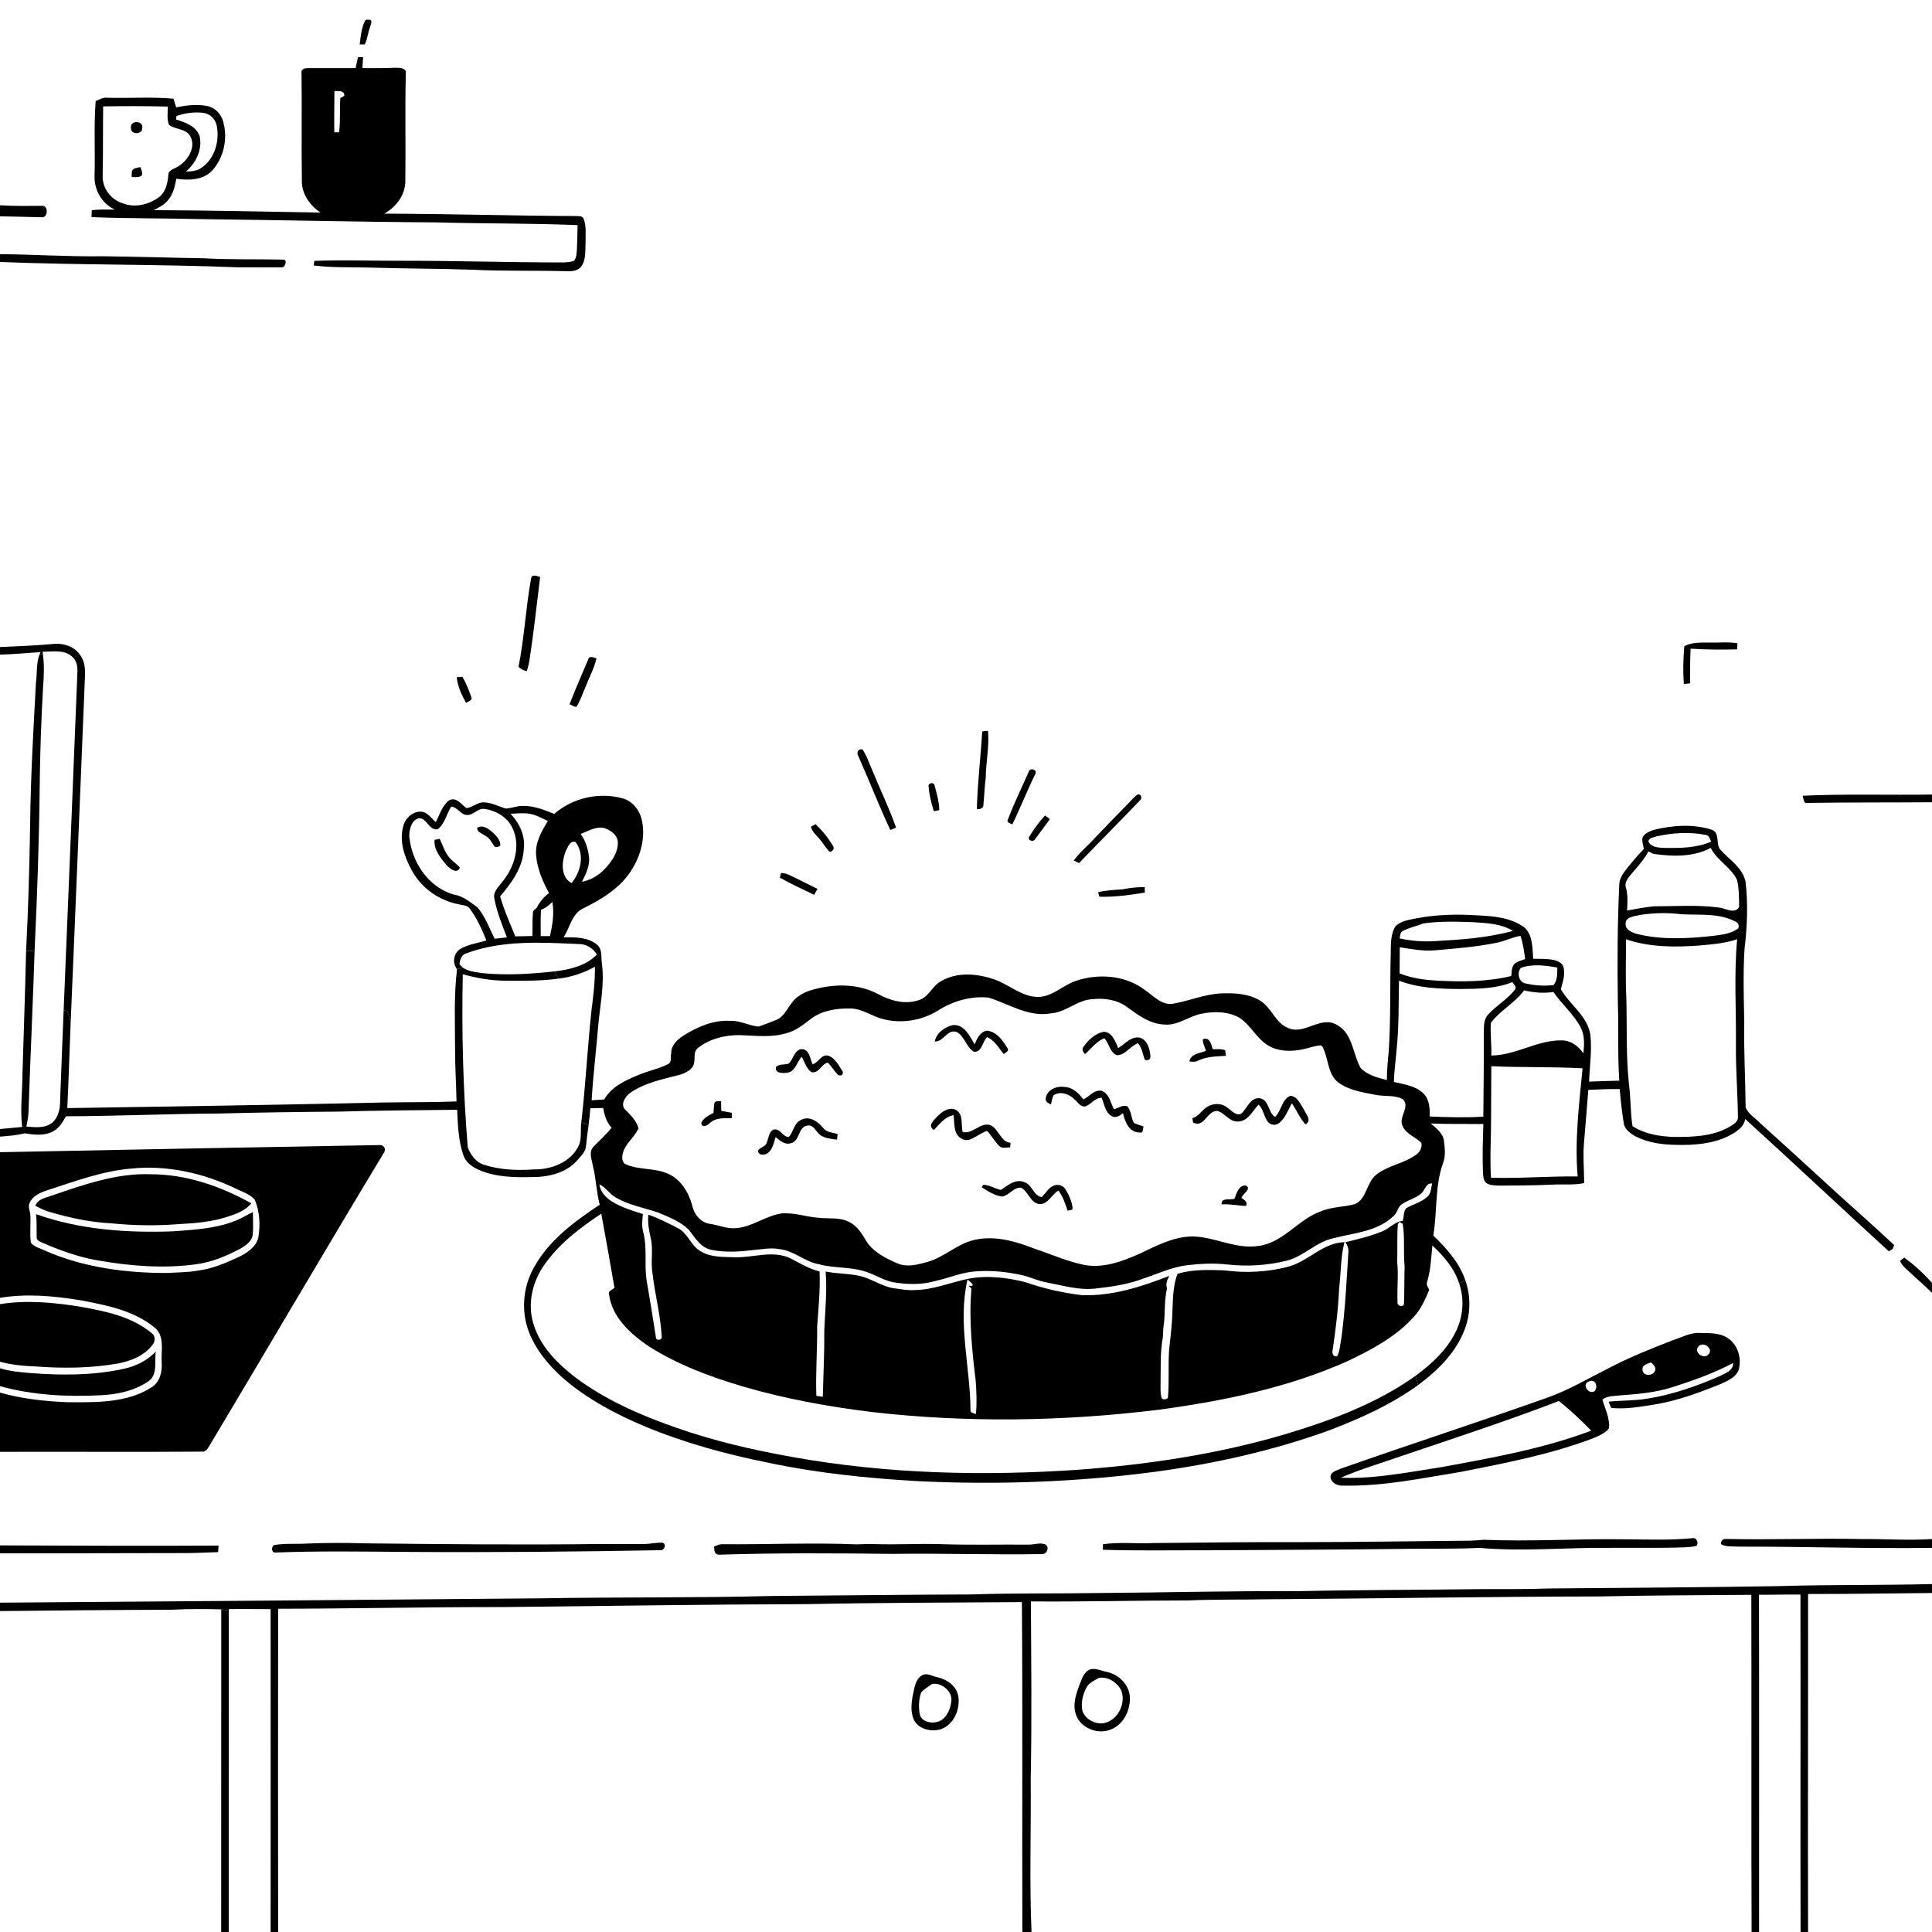 <svg xmlns="http://www.w3.org/2000/svg" viewBox="0 0 1024 1024" version="1.1">
<g id="Parent-Group"><g id="Group-rgba(0,0,0,0)" fill="rgba(0,0,0,0)">
<path fill="rgba(0,0,0,0)" opacity="1.00" d=" M 0.00 0.00 L 1024.00 0.00 L 1024.00 341.32 C 995.65 341.54 967.30 341.49 938.95 341.56 C 932.92 341.53 926.82 342.30 920.87 340.94 C 915.96 340.10 910.96 340.72 906.02 340.56 C 901.52 340.57 896.86 340.35 892.74 342.46 C 889.65 342.55 886.48 341.96 883.46 342.77 C 878.74 345.26 875.89 350.70 876.20 356.01 C 876.17 383.98 876.20 411.96 876.13 439.94 C 873.85 440.98 870.62 442.01 870.42 444.98 C 870.50 446.67 870.95 448.31 871.31 449.97 C 868.04 453.21 865.15 456.79 862.26 460.35 C 860.35 462.85 858.26 465.58 858.24 468.88 C 857.26 489.89 857.19 510.93 857.50 531.97 C 858.00 545.56 857.32 559.19 858.25 572.77 C 852.91 572.86 847.58 573.10 842.24 573.29 C 842.57 564.95 843.84 556.56 842.91 548.24 C 841.22 538.28 832.04 532.57 827.26 524.31 C 828.26 520.69 829.59 516.88 828.80 513.09 C 828.36 510.52 825.76 509.29 823.48 508.80 C 819.91 508.09 816.24 508.24 812.63 508.17 C 812.17 502.60 812.50 496.01 808.23 491.78 C 801.09 486.30 791.70 485.56 783.04 485.16 C 772.39 484.47 761.62 484.67 751.12 486.67 C 747.20 487.44 742.82 488.01 739.74 490.77 C 736.80 495.26 737.24 500.93 737.10 506.06 C 736.67 523.19 737.17 540.34 736.04 557.45 C 735.53 562.44 735.09 567.44 735.08 572.46 C 730.14 571.20 724.71 569.84 721.12 565.99 C 716.93 558.56 717.06 547.90 708.75 543.33 C 700.26 537.91 691.63 548.66 682.90 544.94 C 675.88 542.29 673.98 533.89 667.70 530.24 C 661.57 526.57 654.10 526.27 647.15 526.52 C 638.53 526.96 630.51 530.41 622.10 531.92 C 615.75 533.22 611.31 527.67 606.57 524.54 C 596.20 516.79 581.99 515.84 569.99 519.97 C 563.15 522.35 557.65 528.41 550.02 528.40 C 541.35 528.27 534.77 521.75 526.89 519.07 C 517.97 516.02 507.46 515.06 499.00 519.91 C 494.13 522.37 492.30 528.59 486.85 530.14 C 479.56 532.58 471.73 530.36 465.22 526.79 C 454.09 520.92 440.78 521.40 429.05 525.09 C 425.40 526.31 421.92 528.39 419.64 531.55 C 417.16 534.68 415.50 538.85 411.60 540.51 C 408.42 541.75 405.24 543.05 402.00 544.11 C 396.90 543.62 392.24 540.84 387.02 541.07 C 378.01 540.54 369.47 544.32 362.02 549.03 C 358.98 551.10 355.75 553.96 355.80 557.97 C 355.24 559.91 356.32 562.94 354.10 563.99 C 349.03 566.61 343.32 567.59 338.11 569.88 C 331.29 572.67 324.04 576.04 320.26 582.74 C 318.04 582.89 315.81 583.04 313.59 583.18 C 314.33 570.41 315.89 557.72 316.95 544.98 C 317.85 533.67 320.49 522.38 319.06 511.00 C 318.43 507.51 319.50 503.16 316.37 500.64 C 311.47 496.59 304.72 496.79 298.72 496.76 C 302.10 491.66 303.07 484.32 309.08 481.46 C 319.19 476.50 329.44 470.28 335.25 460.29 C 339.94 452.53 342.26 442.98 340.04 434.05 C 338.80 429.08 335.11 424.63 330.11 423.17 C 317.59 419.70 303.58 422.81 293.78 431.39 C 288.42 429.24 282.87 427.00 276.99 427.14 C 274.00 427.17 271.17 428.33 268.21 428.55 C 264.40 427.61 260.93 425.39 256.91 425.31 C 253.32 424.85 250.62 427.98 247.22 428.31 C 244.51 426.42 241.94 422.22 238.12 424.17 C 234.34 426.92 233.06 431.76 230.98 435.74 C 229.00 433.98 227.37 431.71 224.95 430.54 C 220.01 428.95 215.04 433.01 213.80 437.66 C 211.38 445.84 214.45 454.45 218.42 461.60 C 223.49 470.80 232.81 477.32 243.08 479.28 C 245.18 479.87 247.90 479.65 249.15 481.81 C 252.91 486.84 255.42 492.67 257.80 498.45 C 253.18 499.89 248.20 500.48 243.98 502.97 C 240.36 505.26 239.58 510.33 242.23 513.68 C 240.53 527.70 241.18 541.85 241.19 555.94 C 241.17 565.23 241.82 574.50 241.95 583.79 C 229.31 584.32 216.65 584.10 204.00 584.34 C 147.90 585.59 91.79 586.47 35.67 587.32 C 36.41 572.05 36.85 556.77 37.47 541.49 C 40.11 480.68 42.49 419.86 45.01 359.05 C 45.29 354.83 44.98 350.22 42.21 346.81 C 39.23 342.67 33.91 340.92 28.97 341.26 C 19.34 342.14 9.66 342.53 0.00 342.94 L 0.00 138.85 C 41.97 140.54 84.00 139.99 125.97 141.68 C 133.61 141.62 141.26 141.81 148.89 141.68 C 151.24 142.32 152.60 137.32 149.97 137.60 C 135.99 137.28 121.98 137.68 108.00 136.89 C 89.99 136.60 71.99 136.01 53.99 135.82 C 35.98 136.09 18.00 134.82 0.00 134.73 L 0.00 114.66 C 7.36 114.77 14.73 114.96 22.09 115.16 C 25.54 115.57 25.79 108.77 22.16 109.08 C 14.77 109.15 7.38 109.26 0.00 108.80 L 0.00 0.00 M 193.33 11.31 C 191.53 15.13 191.12 19.44 190.66 23.58 C 191.33 23.56 192.69 23.53 193.37 23.52 C 194.78 20.58 195.03 17.25 196.19 14.21 C 196.38 13.04 197.48 11.50 196.32 10.52 C 195.35 10.52 193.70 10.03 193.33 11.31 M 189.74 30.30 C 189.31 32.23 188.90 34.16 188.49 36.09 C 180.29 36.10 172.10 36.08 163.90 36.09 C 162.42 36.11 160.37 36.03 159.80 37.77 C 160.10 57.18 159.70 76.59 160.00 96.00 C 159.94 102.89 164.32 108.98 169.90 112.67 C 140.40 112.15 110.90 111.51 81.40 111.38 C 84.20 109.98 87.14 108.59 89.10 106.07 C 91.76 102.87 92.75 98.74 93.46 94.75 C 99.99 95.67 107.61 95.53 112.48 90.41 C 118.55 83.63 120.82 73.60 118.38 64.84 C 117.46 60.65 114.11 57.10 109.89 56.20 C 104.43 55.11 98.78 55.81 93.38 56.91 C 92.91 55.38 92.44 53.84 91.95 52.32 C 80.31 51.22 68.59 52.18 56.91 51.81 C 54.65 51.47 52.69 52.76 50.70 53.61 C 49.70 66.71 50.49 79.88 50.12 93.01 C 49.78 100.49 53.96 108.10 60.98 111.09 C 56.87 111.19 52.71 110.80 48.63 111.47 C 48.60 112.37 48.54 114.17 48.50 115.07 C 68.34 115.89 88.20 115.63 108.05 116.17 C 149.05 116.61 190.04 117.63 231.04 117.87 C 256.07 118.57 281.12 118.29 306.14 119.32 C 306.13 123.54 305.91 127.76 305.78 131.98 C 305.65 134.10 305.61 136.39 304.32 138.19 C 302.62 138.87 300.76 138.96 298.97 139.09 C 269.32 139.12 239.68 138.11 210.03 138.21 C 195.55 138.23 181.05 137.72 166.58 138.28 C 166.50 138.88 166.35 140.09 166.27 140.70 C 175.80 141.94 185.45 141.56 195.03 141.80 C 213.38 142.36 231.76 142.36 250.11 142.94 C 267.07 143.83 284.06 143.25 301.02 143.77 C 303.65 143.83 306.66 143.34 308.27 141.01 C 310.63 137.49 310.12 133.00 310.35 128.98 C 310.27 124.58 310.96 119.94 309.27 115.76 C 308.42 114.23 306.51 114.64 305.07 114.50 C 271.27 114.39 237.47 113.33 203.67 113.24 C 209.86 109.79 214.83 103.37 214.83 96.05 C 215.09 76.66 214.59 57.26 215.12 37.87 C 214.01 35.59 211.05 35.96 208.95 35.90 C 203.33 36.19 197.70 36.11 192.08 36.08 C 192.21 34.14 192.37 32.19 192.46 30.24 C 191.55 30.25 190.65 30.27 189.74 30.30 M 281.53 306.38 C 278.66 321.96 277.94 337.88 274.84 353.41 C 276.03 354.64 277.53 355.42 279.23 355.67 C 279.80 353.83 280.32 351.97 280.59 350.06 C 282.90 335.36 284.44 320.55 286.29 305.79 C 284.81 305.48 282.04 304.07 281.53 306.38 M 311.72 349.61 C 308.41 357.47 304.95 365.29 301.87 373.25 C 303.08 373.65 304.21 374.73 305.57 374.59 C 307.58 371.37 308.73 367.73 310.25 364.28 C 312.24 359.17 314.92 354.30 316.15 348.92 C 314.68 348.50 312.22 347.32 311.72 349.61 M 242.08 358.95 C 242.56 363.80 244.65 368.30 246.99 372.52 C 248.17 371.79 250.73 371.23 249.73 369.29 C 248.43 365.66 247.09 361.98 245.02 358.71 C 244.28 358.77 242.82 358.89 242.08 358.95 M 520.62 387.64 C 519.77 401.39 518.10 415.11 517.75 428.87 C 519.51 428.99 521.43 428.42 521.25 426.25 C 521.73 421.57 521.82 416.86 522.47 412.20 C 522.53 403.89 524.44 395.64 523.65 387.32 C 522.63 387.42 521.62 387.53 520.62 387.64 M 455.06 401.06 C 460.82 413.94 465.88 427.14 471.88 439.91 C 472.64 439.60 474.18 438.98 474.94 438.67 C 471.25 428.18 466.35 418.16 462.15 407.86 C 460.55 404.25 459.36 400.40 457.08 397.15 C 454.48 396.84 453.86 399.11 455.06 401.06 M 545.18 409.21 C 541.50 417.55 537.47 425.75 534.23 434.28 C 533.23 435.99 535.54 436.34 536.58 436.92 C 540.83 428.18 544.37 419.09 548.66 410.37 C 550.24 407.92 545.67 406.51 545.18 409.21 M 492.20 416.92 C 492.47 421.36 493.68 425.68 494.93 429.94 C 495.66 429.81 497.11 429.55 497.83 429.42 C 497.79 424.85 496.43 420.43 495.28 416.05 C 494.77 414.37 491.66 415.05 492.20 416.92 M 597.93 425.94 C 591.13 432.78 584.47 439.75 577.83 446.74 C 574.82 449.74 571.61 452.60 569.14 456.10 C 569.84 456.44 571.23 457.11 571.92 457.45 C 582.66 446.21 593.70 435.25 604.42 423.99 C 605.43 422.88 604.84 420.75 603.09 421.08 C 601.03 422.29 599.63 424.31 597.93 425.94 M 545.49 443.49 C 544.35 445.43 547.81 446.54 548.64 444.74 C 551.31 441.25 553.87 437.66 556.49 434.13 C 555.84 433.65 554.53 432.69 553.88 432.21 C 550.71 435.66 547.94 439.50 545.49 443.49 M 429.79 438.20 C 430.56 441.08 433.00 442.92 434.77 445.16 C 436.56 447.23 437.80 449.79 439.94 451.57 C 441.33 451.09 442.38 449.97 441.59 448.50 C 439.06 444.20 435.86 440.26 432.27 436.82 C 431.65 437.16 430.41 437.86 429.79 438.20 M 413.98 462.73 C 413.81 463.33 413.49 464.51 413.32 465.10 C 419.14 468.57 425.42 471.24 431.47 474.29 C 432.08 473.23 432.69 472.17 433.29 471.11 C 429.42 469.13 425.47 467.34 421.61 465.35 C 419.19 464.19 416.75 462.69 413.98 462.73 M 595.11 471.35 C 590.72 471.68 586.32 471.86 582.02 472.88 C 582.19 473.48 582.52 474.68 582.69 475.28 C 590.75 475.53 598.82 474.39 606.77 473.08 C 606.75 472.35 606.73 470.89 606.72 470.16 C 602.82 470.19 598.92 470.55 595.11 471.35 Z" />
<path fill="rgba(0,0,0,0)" opacity="1.00" d=" M 864.44 463.48 C 867.75 459.60 871.26 455.82 873.68 451.28 C 874.35 451.60 875.69 452.25 876.36 452.57 C 876.32 461.84 876.38 471.10 876.56 480.37 C 871.78 480.85 867.06 481.72 862.36 482.60 C 862.65 478.55 862.89 474.41 861.77 470.47 C 860.85 467.78 862.87 465.42 864.44 463.48 Z" />
<path fill="rgba(0,0,0,0)" opacity="1.00" d=" M 793.06 499.73 C 797.45 498.91 801.46 496.77 805.87 496.03 C 807.25 499.99 807.80 504.16 808.34 508.31 C 806.64 508.91 804.90 509.46 803.32 510.33 C 801.06 511.90 801.31 514.91 800.97 517.31 C 788.22 520.40 775.02 520.45 762.00 519.77 C 755.14 519.41 748.22 518.52 741.82 515.91 C 741.85 511.29 741.86 506.67 741.91 502.06 C 748.18 503.04 754.49 504.28 760.88 503.66 C 771.64 502.72 782.45 501.87 793.06 499.73 Z" />
<path fill="rgba(0,0,0,0)" opacity="1.00" d=" M 861.82 497.84 C 874.40 502.12 887.89 502.11 900.98 501.13 C 907.62 500.47 914.39 500.04 920.74 497.78 C 918.99 516.46 920.27 535.22 920.08 553.94 C 919.94 566.69 921.02 579.41 921.14 592.15 C 921.28 594.63 918.73 595.91 916.97 597.07 C 907.99 602.37 897.22 602.66 887.10 602.61 C 879.54 602.31 871.69 601.09 865.26 596.86 C 864.09 589.65 864.38 582.32 863.43 575.09 C 861.75 559.77 862.40 544.34 861.99 528.96 C 861.46 518.59 861.83 508.21 861.82 497.84 Z" />
<path fill="rgba(0,0,0,0)" opacity="1.00" d=" M 296.14 518.68 C 302.88 517.87 309.40 515.69 315.32 512.39 C 315.43 520.23 314.46 528.04 313.46 535.80 C 311.38 555.42 310.37 575.12 308.12 594.72 C 307.53 598.73 308.41 603.00 306.92 606.84 C 302.85 615.89 292.41 619.93 283.00 619.81 C 274.10 620.45 264.96 620.09 256.42 617.32 C 252.17 616.01 249.46 612.08 247.92 608.13 C 245.45 577.64 244.63 546.99 245.28 516.39 C 252.68 518.40 260.27 519.77 267.96 519.79 C 277.36 519.86 286.81 519.97 296.14 518.68 Z" />
<path fill="rgba(0,0,0,0)" opacity="1.00" d=" M 741.50 519.78 C 751.86 523.74 763.08 524.13 774.05 524.20 C 783.30 524.10 792.88 524.09 801.59 520.53 C 802.40 521.75 804.23 523.29 802.76 524.77 C 798.78 529.83 792.96 533.01 788.71 537.79 C 786.15 540.54 786.55 544.54 786.43 548.01 C 786.52 562.62 786.31 577.23 786.19 591.84 C 776.73 592.43 767.24 592.16 757.78 591.77 C 757.91 587.32 757.59 582.09 753.89 579.04 C 749.71 575.37 743.98 574.73 738.79 573.44 C 738.93 567.57 739.81 561.76 740.27 555.92 C 741.48 543.91 741.24 531.83 741.50 519.78 Z" />
<path fill="rgba(0,0,0,0)" opacity="1.00" d=" M 496.82 535.80 C 504.76 530.70 514.44 527.78 523.89 528.75 C 534.76 532.03 545.13 539.28 557.04 537.09 C 565.08 536.56 571.06 529.89 579.13 529.58 C 585.40 528.90 592.08 529.88 597.27 533.69 C 603.14 537.98 609.39 542.69 616.97 543.01 C 624.23 543.79 630.04 538.55 636.89 537.29 C 643.45 535.94 650.71 536.04 656.73 539.30 C 662.99 543.27 666.09 550.77 672.63 554.40 C 677.95 557.39 684.37 557.39 690.22 556.23 C 693.45 555.60 696.57 554.31 699.89 554.08 C 701.25 554.33 701.37 556.09 701.98 557.13 C 704.16 562.71 704.14 569.76 709.30 573.71 C 715.01 577.93 722.31 578.97 729.12 580.30 C 733.83 581.29 739.10 580.22 743.47 582.56 C 747.71 586.60 741.16 591.96 743.31 596.63 C 745.12 601.09 750.21 602.52 753.35 605.77 C 753.93 608.37 752.40 610.87 750.26 612.23 C 743.90 616.77 735.66 617.73 729.50 622.57 C 724.19 626.63 724.59 635.21 718.26 638.17 C 712.34 639.84 705.96 639.54 700.21 641.99 C 688.05 646.23 680.17 658.77 666.90 660.39 C 654.86 662.23 643.83 655.47 631.96 655.35 C 622.06 655.44 613.14 660.15 604.43 664.31 C 595.00 668.53 584.58 672.52 574.09 670.31 C 565.16 668.42 556.79 664.64 548.16 661.76 C 538.09 657.84 526.98 654.65 516.18 657.24 C 507.21 659.31 500.49 666.35 491.68 668.81 C 486.43 670.29 480.59 671.88 475.35 669.51 C 469.09 666.71 462.37 663.39 458.82 657.21 C 456.63 653.55 454.20 649.72 450.25 647.76 C 445.25 645.04 439.37 646.08 433.94 645.45 C 427.29 645.03 420.83 642.51 414.12 643.17 C 405.70 644.43 398.65 650.36 390.06 650.94 C 385.25 651.41 380.79 649.25 376.10 648.65 C 371.39 647.90 367.91 643.70 366.96 639.19 C 365.11 632.12 360.89 625.01 353.92 622.03 C 346.94 618.95 338.90 620.20 331.92 617.20 C 329.49 616.25 329.53 613.24 330.16 611.14 C 331.51 605.98 336.26 602.81 338.43 598.08 C 337.34 594.10 334.47 591.16 331.62 588.37 C 328.62 585.79 331.12 581.50 333.59 579.57 C 339.84 574.98 347.51 572.90 354.92 570.99 C 359.08 569.91 363.93 569.33 366.83 565.78 C 369.41 562.74 366.58 557.58 370.21 555.24 C 376.36 550.47 384.34 548.59 392.01 548.63 C 400.31 548.88 408.81 550.09 416.92 547.58 C 421.95 546.32 425.98 542.93 430.01 539.85 C 435.99 535.47 443.70 534.35 450.94 534.52 C 457.03 534.68 462.04 538.57 467.78 540.08 C 477.51 542.67 488.23 541.04 496.82 535.80 M 495.46 552.00 C 500.13 552.32 501.98 545.33 507.03 546.94 C 511.29 549.18 512.06 554.95 516.07 557.40 C 520.47 558.04 520.60 552.07 523.18 549.69 C 527.20 551.44 529.34 555.41 531.98 558.67 C 533.03 557.87 535.21 556.99 533.88 555.36 C 531.37 551.35 528.13 546.59 522.94 546.29 C 519.43 546.98 517.80 550.54 516.57 553.52 C 513.93 549.17 511.12 542.71 504.99 543.33 C 500.76 544.31 496.24 547.50 495.46 552.00 M 574.49 554.56 C 573.18 555.87 573.88 557.59 575.10 558.67 C 578.41 555.76 581.07 551.94 585.33 550.28 C 587.87 553.01 588.23 557.77 591.89 559.29 C 596.52 559.29 599.00 554.39 603.14 552.94 C 605.35 555.41 605.65 558.77 606.79 561.74 C 609.03 562.29 609.99 561.40 609.68 559.09 C 609.34 555.54 607.88 551.04 604.06 549.95 C 599.39 549.18 596.28 553.35 592.70 555.51 C 591.10 552.06 589.57 546.98 584.97 546.87 C 580.57 547.71 577.01 551.02 574.49 554.56 M 637.54 550.81 C 637.44 552.98 638.60 554.94 639.18 556.98 C 636.03 558.27 631.18 558.45 630.40 562.55 C 632.02 562.87 633.69 562.93 635.18 562.09 C 639.73 559.90 644.86 559.94 649.79 559.61 C 649.69 558.61 649.56 557.63 649.39 556.67 C 647.30 555.77 644.96 556.19 642.76 556.08 C 642.02 553.56 641.17 549.40 637.54 550.81 M 417.91 563.77 C 415.80 564.46 413.22 563.85 411.42 565.33 C 410.14 568.66 414.74 569.00 416.96 568.57 C 421.57 568.28 422.26 562.92 424.90 560.12 C 426.51 562.81 427.27 566.23 429.91 568.18 C 434.14 569.41 435.26 563.63 438.87 563.25 C 440.84 565.29 442.22 567.86 444.30 569.81 C 445.94 570.37 446.76 569.78 446.74 568.05 C 444.62 564.93 442.79 560.84 438.98 559.53 C 435.26 558.61 433.83 563.26 430.73 564.10 C 429.32 561.30 429.09 556.21 425.04 556.06 C 420.87 556.25 420.62 561.61 417.91 563.77 M 554.29 581.98 C 553.78 583.86 555.67 584.73 557.02 585.40 C 557.45 583.74 557.63 581.98 558.48 580.46 C 562.05 578.20 566.76 579.83 569.49 582.69 C 571.20 584.05 572.48 586.56 574.94 586.49 C 578.28 585.63 580.16 581.73 583.89 581.86 C 585.32 585.21 585.79 589.66 589.27 591.59 C 591.45 592.76 593.56 591.34 595.21 589.98 C 596.20 594.49 598.48 600.30 604.02 600.25 C 606.08 600.83 605.71 598.22 606.11 597.06 C 604.37 596.41 602.54 595.97 600.90 595.11 C 599.56 592.32 599.54 588.96 597.62 586.46 C 595.19 585.22 592.79 587.41 590.43 587.94 C 588.54 584.57 587.99 579.63 583.90 578.16 C 580.00 577.35 577.40 581.25 574.17 582.71 C 571.79 579.33 568.39 576.20 564.02 576.10 C 559.97 575.50 554.99 577.57 554.29 581.98 M 675.85 591.97 C 672.13 589.94 672.76 583.10 667.90 582.12 C 662.77 581.39 661.05 587.37 657.98 590.20 C 655.13 591.71 652.81 588.58 650.65 587.20 C 647.71 584.56 643.14 584.57 639.91 586.64 C 636.96 588.29 635.42 591.76 631.98 592.63 C 632.07 593.21 632.26 594.37 632.36 594.95 C 638.30 598.04 639.71 588.70 645.10 588.81 C 649.20 589.75 651.53 594.65 656.05 594.41 C 661.50 594.43 663.80 588.77 667.12 585.43 C 669.52 587.88 669.86 591.47 671.73 594.23 C 672.97 596.11 675.68 596.80 677.59 595.49 C 681.23 592.93 682.56 588.45 684.73 584.78 C 687.22 588.44 688.92 592.63 691.92 595.95 C 695.58 593.87 692.15 590.53 691.02 587.98 C 689.19 585.21 687.73 581.10 683.90 580.79 C 679.37 582.71 679.22 588.76 675.85 591.97 M 378.56 585.13 C 378.34 586.68 378.29 588.26 378.18 589.84 C 375.74 591.17 372.95 592.41 371.70 595.09 C 371.96 598.11 374.92 596.62 376.22 595.25 C 379.32 592.26 383.90 592.69 387.86 592.66 C 387.87 591.95 387.90 590.53 387.92 589.81 C 386.05 589.42 384.16 589.17 382.29 588.81 C 382.19 587.08 382.24 585.36 382.22 583.64 C 380.98 583.69 378.66 583.33 378.56 585.13 M 496.75 591.77 C 494.97 593.71 491.33 596.82 495.05 598.89 C 498.01 595.71 500.87 591.84 505.43 591.05 C 505.75 593.90 505.64 596.84 506.45 599.63 C 507.42 602.70 510.83 605.13 514.07 603.99 C 517.25 602.75 519.91 600.45 523.19 599.39 C 525.51 601.91 527.19 604.97 529.61 607.41 C 531.12 608.96 533.45 608.05 535.36 608.19 C 535.44 607.37 535.53 606.55 535.62 605.74 C 530.12 605.06 529.50 598.42 524.94 596.34 C 519.45 594.63 515.57 601.34 510.22 599.97 C 509.27 596.24 510.67 591.43 507.31 588.69 C 503.68 586.09 499.33 589.08 496.75 591.77 M 424.57 593.59 C 420.77 595.22 420.65 599.85 418.13 602.57 C 414.88 602.85 413.56 597.70 409.93 598.73 C 407.37 599.98 407.43 603.28 406.41 605.59 C 405.81 607.91 402.78 608.00 401.68 609.99 C 402.04 612.61 405.46 612.36 407.07 611.07 C 409.57 609.00 410.17 605.61 411.08 602.67 C 413.35 604.47 415.91 606.96 419.11 605.93 C 424.12 604.93 422.86 597.18 428.04 596.57 C 430.73 596.07 432.04 598.90 433.63 600.48 C 436.03 603.45 440.18 603.45 443.64 604.06 C 443.72 603.30 443.88 601.79 443.95 601.04 C 441.28 600.25 438.06 600.23 436.25 597.78 C 433.53 594.42 428.95 591.21 424.57 593.59 M 530.54 630.66 C 527.31 630.12 524.45 627.95 521.05 627.98 C 520.88 628.31 520.54 628.97 520.37 629.29 C 523.68 631.40 527.13 633.71 531.13 634.19 C 534.90 633.65 537.08 629.28 541.09 629.50 C 545.18 631.50 546.02 637.63 550.96 638.19 C 555.63 638.30 557.37 633.03 561.02 631.04 C 563.35 634.26 564.66 638.02 565.87 641.77 C 566.75 641.29 568.62 641.70 568.50 640.19 C 568.05 636.69 566.58 633.36 564.74 630.38 C 563.60 628.45 561.22 627.62 559.10 628.18 C 555.92 629.12 554.38 632.35 552.11 634.48 C 547.74 633.81 547.02 627.64 542.66 626.45 C 538.00 624.74 534.12 628.30 530.54 630.66 M 654.32 635.38 C 651.95 636.16 647.09 634.54 647.48 638.37 C 651.84 638.01 656.15 639.05 660.42 639.17 C 661.51 636.98 659.48 636.00 658.01 634.92 C 658.59 632.61 663.87 630.01 660.14 628.31 C 656.42 628.28 655.38 632.59 654.32 635.38 Z" />
<path fill="rgba(0,0,0,0)" opacity="1.00" d=" M 841.84 577.67 C 847.37 577.40 852.92 577.14 858.47 577.24 C 859.00 583.41 859.71 589.56 860.67 595.68 C 861.32 598.78 864.21 600.74 866.78 602.25 C 873.60 605.77 881.41 606.76 888.99 606.81 C 898.18 607.03 907.70 606.21 916.08 602.19 C 919.85 600.13 924.22 597.75 924.99 593.09 C 950.55 616.28 975.63 639.98 1001.13 663.23 C 1001.64 662.91 1002.67 662.28 1003.18 661.96 C 1004.68 663.94 1005.97 666.07 1007.03 668.33 C 1008.40 671.33 1011.18 673.28 1013.52 675.50 C 1016.98 678.78 1020.65 681.86 1024.00 685.26 L 1024.00 815.72 C 1011.68 816.56 999.34 815.63 987.02 815.73 C 962.98 815.20 938.96 816.22 914.93 815.68 C 913.13 815.55 912.19 816.47 912.11 818.44 C 915.10 820.09 918.68 819.53 921.97 819.75 C 955.98 819.70 989.99 820.86 1024.00 820.41 L 1024.00 839.59 C 997.00 840.27 969.98 839.85 942.99 840.67 C 902.31 841.34 861.63 841.59 820.95 841.92 C 808.99 842.38 797.02 842.22 785.05 842.26 C 752.36 842.71 719.67 842.65 686.99 843.37 C 652.32 843.16 617.67 844.09 583.01 844.32 C 560.34 844.71 537.67 844.30 515.02 845.09 C 479.78 845.19 444.55 845.65 409.31 845.90 C 368.21 846.97 327.08 846.43 285.97 847.15 C 190.65 847.99 95.32 848.75 0.00 849.45 L 0.00 823.30 C 31.68 823.36 63.35 823.17 95.03 823.17 C 101.89 823.28 108.74 822.86 115.59 822.65 C 115.69 821.49 115.77 820.33 115.85 819.19 C 77.24 819.44 38.62 819.20 0.00 819.09 L 0.00 769.50 C 35.68 769.37 71.36 769.66 107.04 769.39 C 108.93 769.69 109.87 767.99 110.77 766.67 C 141.84 714.71 172.38 662.42 203.69 610.62 C 204.74 608.80 203.15 606.55 201.08 606.91 C 134.05 608.05 67.02 609.38 0.00 610.69 L 0.00 602.44 C 4.37 602.08 8.78 601.78 13.05 600.68 C 17.91 601.46 23.25 602.13 27.81 599.82 C 31.17 598.14 33.26 594.87 34.93 591.65 C 61.96 591.58 88.96 590.33 115.99 590.19 C 137.31 589.63 158.65 589.33 179.98 589.17 C 200.74 588.53 221.52 588.47 242.28 588.20 C 242.71 596.37 242.92 604.74 245.68 612.53 C 246.97 616.22 250.44 618.54 253.85 620.09 C 262.71 623.91 272.51 624.13 282.00 623.86 C 290.62 623.95 300.01 621.73 305.93 615.04 C 307.89 612.70 310.52 610.41 310.63 607.13 C 311.01 603.49 311.42 599.86 311.98 596.25 C 312.35 593.31 312.64 590.36 312.89 587.42 C 315.14 587.39 317.40 587.34 319.66 587.26 C 320.38 591.03 321.45 594.86 324.17 597.73 C 321.30 601.34 317.83 604.37 314.66 607.69 C 311.74 610.55 313.78 614.74 314.28 618.14 C 315.97 624.85 316.08 631.83 317.88 638.52 C 304.44 647.47 290.78 657.45 282.91 671.95 C 277.08 682.35 276.08 695.33 280.52 706.42 C 284.38 716.04 291.24 724.15 298.97 730.93 C 311.63 741.75 326.51 749.58 341.78 756.04 C 362.80 764.76 384.85 770.80 407.14 775.25 C 433.41 780.85 460.20 783.53 486.98 785.07 C 529.04 787.07 571.30 785.53 613.05 779.97 C 643.78 775.75 674.23 768.96 703.46 758.49 C 720.31 752.14 736.97 744.71 751.62 734.12 C 761.47 726.83 770.70 717.90 775.56 706.45 C 779.47 697.72 779.85 687.48 776.62 678.48 C 773.40 669.10 766.67 661.61 759.67 654.86 C 761.82 642.25 760.45 629.11 764.70 616.86 C 766.45 612.76 765.75 608.29 765.24 604.02 C 764.36 600.26 761.12 597.83 758.31 595.48 C 767.61 595.86 776.91 595.67 786.21 595.75 C 785.95 604.13 785.65 612.53 785.98 620.91 C 786.17 623.00 786.02 625.57 787.81 627.06 C 789.92 628.41 792.56 628.28 794.98 628.40 C 804.30 628.35 813.63 628.31 822.94 627.87 C 828.50 627.58 834.14 628.23 839.64 627.06 C 839.61 620.01 838.94 612.95 839.54 605.90 C 840.37 596.49 841.05 587.08 841.84 577.67 M 886.60 710.37 C 874.90 714.89 863.23 719.55 852.13 725.43 C 841.64 730.66 831.51 736.74 820.43 740.68 C 783.88 753.64 746.99 765.63 710.41 778.50 C 708.39 779.45 704.96 780.17 705.24 783.06 C 705.70 786.27 709.14 787.61 712.04 787.40 C 732.96 787.87 753.57 783.48 774.12 780.16 C 798.00 775.43 822.09 770.85 844.90 762.12 C 847.71 760.82 850.90 759.61 852.80 757.03 C 853.35 751.68 850.73 746.79 849.30 741.80 C 852.05 739.69 855.70 739.97 858.96 739.56 C 868.35 738.89 877.85 738.05 886.85 735.09 C 897.71 731.61 908.53 727.79 918.61 722.40 C 918.78 726.48 914.48 727.81 911.55 729.35 C 899.15 734.70 886.28 739.31 872.88 741.33 C 866.17 742.50 859.33 742.18 852.58 742.92 C 853.02 744.02 853.49 745.13 853.97 746.24 C 861.65 747.03 869.33 745.61 876.91 744.43 C 889.25 742.40 901.04 738.01 912.58 733.31 C 916.08 731.67 920.22 729.85 921.59 725.92 C 923.19 719.86 921.11 712.58 915.64 709.16 C 911.32 706.29 905.91 706.64 900.97 706.49 C 895.88 706.18 891.31 708.87 886.60 710.37 M 860.95 815.86 C 836.09 815.48 811.23 817.17 786.38 816.11 C 783.94 816.34 781.50 816.55 779.06 816.59 C 748.71 816.83 718.37 817.38 688.03 817.37 C 662.38 817.26 636.73 817.62 611.10 817.85 C 602.26 818.29 593.37 817.20 584.58 818.48 C 584.56 819.45 584.55 820.42 584.55 821.40 C 602.68 822.00 620.83 821.63 638.97 821.69 C 675.32 821.46 711.67 821.36 748.02 820.90 C 760.09 820.75 772.17 821.01 784.24 820.41 C 807.11 822.46 830.09 820.16 853.02 820.39 C 866.35 820.27 879.69 820.60 893.01 820.11 C 895.10 819.93 897.26 819.94 899.27 819.26 C 900.38 817.62 899.24 814.84 897.06 815.26 C 885.05 816.45 872.99 815.92 860.95 815.86 M 162.66 818.11 C 157.02 818.48 151.31 817.91 145.73 818.85 C 143.57 819.19 143.67 823.19 146.08 822.86 C 169.32 821.99 192.59 822.37 215.85 822.54 C 260.53 822.86 305.21 822.44 349.87 821.64 C 352.06 821.98 353.44 818.56 351.27 817.69 C 347.85 817.42 344.45 818.45 341.01 818.35 C 332.99 818.32 324.97 818.39 316.96 818.36 C 275.97 818.88 235.00 818.43 194.02 818.01 C 183.56 817.68 173.10 817.71 162.66 818.11 M 378.51 819.70 C 378.54 821.56 378.53 823.86 380.93 824.03 C 411.63 823.04 442.36 823.22 473.07 823.60 C 499.39 823.21 525.71 824.15 552.03 823.70 C 554.68 824.02 556.51 820.30 554.17 818.63 C 551.25 817.37 548.06 818.77 545.03 818.68 C 529.49 818.56 513.94 818.96 498.40 818.42 C 486.94 818.09 475.49 818.76 464.04 818.41 C 460.70 818.27 457.35 818.44 454.02 818.54 C 430.35 817.56 406.66 818.67 382.98 818.46 C 381.38 818.36 379.94 819.12 378.51 819.70 Z" />
<path fill="rgba(0,0,0,0)" opacity="1.00" d=" M 288.08 671.01 C 295.92 659.49 307.19 650.89 318.69 643.29 C 321.13 656.34 323.40 669.44 325.68 682.52 C 324.81 683.65 322.14 684.05 322.80 685.93 C 324.29 698.10 334.08 706.87 343.63 713.43 C 359.15 723.34 376.60 729.81 394.19 735.00 C 416.34 741.45 439.11 745.57 461.99 748.38 C 512.46 754.20 563.60 753.37 613.99 747.22 C 648.33 742.56 682.76 735.57 714.53 721.30 C 727.08 715.30 739.80 708.57 749.23 698.09 C 753.11 693.98 755.38 688.74 757.53 683.59 C 756.83 682.21 755.72 680.80 756.47 679.20 C 758.30 673.00 758.53 666.52 759.21 660.14 C 765.23 665.79 770.86 672.27 773.40 680.29 C 776.34 688.82 775.46 698.45 771.30 706.43 C 766.54 715.79 758.61 723.07 750.26 729.22 C 729.17 744.27 704.48 753.24 679.84 760.56 C 644.74 770.80 608.40 776.25 572.00 778.96 C 521.16 782.45 469.79 781.26 419.56 772.16 C 399.03 768.49 378.63 763.78 358.92 756.89 C 339.92 750.30 321.16 742.16 304.96 730.07 C 295.36 722.68 286.22 713.47 282.70 701.56 C 279.51 691.24 282.09 679.80 288.08 671.01 Z" />
<path fill="rgba(0,0,0,0)" opacity="1.00" d=" M 743.36 771.53 C 771.09 762.16 798.92 753.04 826.25 742.57 C 832.35 747.34 837.95 752.75 843.37 758.28 C 817.83 767.90 790.83 772.68 764.09 777.60 C 746.40 780.29 728.63 783.95 710.66 783.23 C 721.26 778.57 732.45 775.40 743.36 771.53 Z" />
<path fill="rgba(0,0,0,0)" opacity="1.00" d=" M 958.32 844.85 C 980.21 844.91 1002.10 844.48 1024.00 844.33 L 1024.00 1024.00 L 958.32 1024.00 C 958.16 964.28 958.38 904.57 958.32 844.85 Z" />
<path fill="rgba(0,0,0,0)" opacity="1.00" d=" M 932.29 845.25 C 939.61 845.29 946.94 845.07 954.28 845.14 C 954.41 904.76 954.18 964.38 954.34 1024.00 L 932.34 1024.00 C 932.31 964.42 932.43 904.83 932.29 845.25 Z" />
<path fill="rgba(0,0,0,0)" opacity="1.00" d=" M 0.00 853.90 C 30.33 853.58 60.66 853.29 91.00 853.19 C 99.74 852.74 108.51 852.73 117.26 853.00 C 117.20 910.00 117.31 967.00 117.23 1024.00 L 0.00 1024.00 L 0.00 853.90 Z" />
</g>
<g id="Group-000000" fill="#000000">
<path fill="#000000" opacity="1.00" d=" M 193.33 11.31 C 193.70 10.03 195.35 10.52 196.32 10.52 C 197.48 11.50 196.38 13.04 196.19 14.21 C 195.03 17.25 194.78 20.58 193.37 23.52 C 192.69 23.53 191.33 23.56 190.66 23.58 C 191.12 19.44 191.53 15.13 193.33 11.31 Z" />
</g>
<g id="Group-000000" fill="#000000">
<path fill="#000000" opacity="1.00" d=" M 189.74 30.30 C 190.65 30.27 191.55 30.25 192.46 30.24 C 192.37 32.19 192.21 34.14 192.08 36.08 C 197.70 36.11 203.33 36.19 208.95 35.90 C 211.05 35.96 214.01 35.59 215.12 37.87 C 214.59 57.26 215.09 76.66 214.83 96.05 C 214.83 103.37 209.86 109.79 203.67 113.24 C 237.47 113.33 271.27 114.39 305.07 114.50 C 306.51 114.64 308.42 114.23 309.27 115.76 C 310.96 119.94 310.27 124.58 310.35 128.98 C 310.12 133.00 310.63 137.49 308.27 141.01 C 306.66 143.34 303.65 143.83 301.02 143.77 C 284.06 143.25 267.07 143.83 250.11 142.94 C 231.76 142.36 213.38 142.36 195.03 141.80 C 185.45 141.56 175.80 141.94 166.27 140.70 C 166.35 140.09 166.50 138.88 166.58 138.28 C 181.05 137.72 195.55 138.23 210.03 138.21 C 239.68 138.11 269.32 139.12 298.97 139.09 C 300.76 138.96 302.62 138.87 304.32 138.19 C 305.61 136.39 305.65 134.10 305.78 131.98 C 305.91 127.76 306.13 123.54 306.14 119.32 C 281.12 118.29 256.07 118.57 231.04 117.87 C 190.04 117.63 149.05 116.61 108.05 116.17 C 88.20 115.63 68.34 115.89 48.50 115.07 C 48.54 114.17 48.60 112.37 48.63 111.47 C 52.71 110.80 56.87 111.19 60.98 111.09 C 53.96 108.10 49.78 100.49 50.12 93.01 C 50.49 79.88 49.70 66.71 50.70 53.61 C 52.69 52.76 54.65 51.47 56.91 51.81 C 68.59 52.18 80.31 51.22 91.95 52.32 C 92.44 53.84 92.91 55.38 93.38 56.91 C 98.78 55.81 104.43 55.11 109.89 56.20 C 114.11 57.10 117.46 60.65 118.38 64.84 C 120.82 73.60 118.55 83.63 112.48 90.41 C 107.61 95.53 99.99 95.67 93.46 94.75 C 92.75 98.74 91.76 102.87 89.10 106.07 C 87.14 108.59 84.20 109.98 81.40 111.38 C 110.90 111.51 140.40 112.15 169.90 112.67 C 164.32 108.98 159.94 102.89 160.00 96.00 C 159.70 76.59 160.10 57.18 159.80 37.77 C 160.37 36.03 162.42 36.11 163.90 36.09 C 172.10 36.08 180.29 36.10 188.49 36.09 C 188.90 34.16 189.31 32.23 189.74 30.30 M 177.25 48.24 C 177.23 55.54 177.06 62.84 177.19 70.13 C 177.82 70.13 179.06 70.13 179.69 70.13 C 180.54 64.12 179.95 58.03 180.38 52.00 C 180.91 51.70 181.97 51.10 182.50 50.79 C 182.59 47.72 179.30 48.38 177.25 48.24 M 54.68 56.38 C 54.50 68.60 54.69 80.83 54.41 93.06 C 54.12 99.64 58.79 105.91 65.07 107.75 C 71.56 110.32 79.04 108.43 84.47 104.36 C 87.88 101.60 88.83 97.08 89.21 92.93 C 89.14 89.78 92.85 89.49 94.81 87.95 C 99.80 84.81 103.95 77.93 100.87 72.18 C 98.48 68.08 93.02 68.74 89.62 66.24 C 88.31 63.16 88.97 59.73 88.93 56.49 C 77.52 56.18 66.10 56.22 54.68 56.38 M 93.50 61.48 C 93.47 61.95 93.40 62.89 93.37 63.36 C 98.21 64.84 103.94 66.87 105.78 72.09 C 107.43 79.18 103.88 86.35 98.56 90.92 C 101.43 90.89 104.48 90.63 106.87 88.86 C 113.82 84.14 116.37 74.91 114.94 66.94 C 114.38 63.49 111.68 60.46 108.18 59.90 C 103.25 59.13 98.20 59.90 93.50 61.48 Z" />
<path fill="#000000" opacity="1.00" d=" M 293.78 431.39 C 303.58 422.81 317.59 419.70 330.11 423.17 C 335.11 424.63 338.80 429.08 340.04 434.05 C 342.26 442.98 339.94 452.53 335.25 460.29 C 329.44 470.28 319.19 476.50 309.08 481.46 C 303.07 484.32 302.10 491.66 298.72 496.76 C 304.72 496.79 311.47 496.59 316.37 500.64 C 319.50 503.16 318.43 507.51 319.06 511.00 C 320.49 522.38 317.85 533.67 316.95 544.98 C 315.89 557.72 314.33 570.41 313.59 583.18 C 315.81 583.04 318.04 582.89 320.26 582.74 C 324.04 576.04 331.29 572.67 338.11 569.88 C 343.32 567.59 349.03 566.61 354.10 563.99 C 356.32 562.94 355.24 559.91 355.80 557.97 C 355.75 553.96 358.98 551.10 362.02 549.03 C 369.47 544.32 378.01 540.54 387.02 541.07 C 392.24 540.84 396.90 543.62 402.00 544.11 C 405.24 543.05 408.42 541.75 411.60 540.51 C 415.50 538.85 417.16 534.68 419.64 531.55 C 421.92 528.39 425.40 526.31 429.05 525.09 C 440.78 521.40 454.09 520.92 465.22 526.79 C 471.73 530.36 479.56 532.58 486.85 530.14 C 492.30 528.59 494.13 522.37 499.00 519.91 C 507.46 515.06 517.97 516.02 526.89 519.07 C 534.77 521.75 541.35 528.27 550.02 528.40 C 557.65 528.41 563.15 522.35 569.99 519.97 C 581.99 515.84 596.20 516.79 606.57 524.54 C 611.31 527.67 615.75 533.22 622.10 531.92 C 630.51 530.41 638.53 526.96 647.15 526.52 C 654.10 526.27 661.57 526.57 667.70 530.24 C 673.98 533.89 675.88 542.29 682.90 544.94 C 691.63 548.66 700.26 537.91 708.75 543.33 C 717.06 547.90 716.93 558.56 721.12 565.99 C 724.71 569.84 730.14 571.20 735.08 572.46 C 735.09 567.44 735.53 562.44 736.04 557.45 C 737.17 540.34 736.67 523.19 737.10 506.06 C 737.24 500.93 736.80 495.26 739.74 490.77 C 742.82 488.01 747.20 487.44 751.12 486.67 C 761.62 484.67 772.39 484.47 783.04 485.16 C 791.70 485.56 801.09 486.30 808.23 491.78 C 812.50 496.01 812.17 502.60 812.63 508.17 C 816.24 508.24 819.91 508.09 823.48 508.80 C 825.76 509.29 828.36 510.52 828.80 513.09 C 829.59 516.88 828.26 520.69 827.26 524.31 C 832.04 532.57 841.22 538.28 842.91 548.24 C 843.84 556.56 842.57 564.95 842.24 573.29 C 847.58 573.10 852.91 572.86 858.25 572.77 C 857.32 559.19 858.00 545.56 857.50 531.97 C 857.19 510.93 857.26 489.89 858.24 468.88 C 858.26 465.58 860.35 462.85 862.26 460.35 C 865.15 456.79 868.04 453.21 871.31 449.97 C 870.95 448.31 870.50 446.67 870.42 444.98 C 870.62 442.01 873.85 440.98 876.13 439.94 C 886.27 437.45 897.32 436.53 907.38 439.81 C 912.01 441.68 908.96 447.87 912.24 450.79 C 916.97 455.94 923.72 460.10 925.20 467.44 C 926.57 479.27 926.05 491.27 924.62 503.07 C 923.84 516.02 924.24 529.01 924.49 541.97 C 924.20 556.97 925.11 571.96 925.21 586.95 C 926.64 590.46 930.26 592.51 932.82 595.19 C 943.51 604.83 954.15 614.52 964.75 624.26 C 977.68 636.26 991.05 647.80 1003.92 659.87 C 1003.73 660.39 1003.37 661.44 1003.18 661.96 C 1002.67 662.28 1001.64 662.91 1001.13 663.23 C 975.63 639.98 950.55 616.28 924.99 593.09 C 924.22 597.75 919.85 600.13 916.08 602.19 C 907.70 606.21 898.18 607.03 888.99 606.81 C 881.41 606.76 873.60 605.77 866.78 602.25 C 864.21 600.74 861.32 598.78 860.67 595.68 C 859.71 589.56 859.00 583.41 858.47 577.24 C 852.92 577.14 847.37 577.40 841.84 577.67 C 841.05 587.08 840.37 596.49 839.54 605.90 C 838.94 612.95 839.61 620.01 839.64 627.06 C 834.14 628.23 828.50 627.58 822.94 627.87 C 813.63 628.31 804.30 628.35 794.98 628.40 C 792.56 628.28 789.92 628.41 787.81 627.06 C 786.02 625.57 786.17 623.00 785.98 620.91 C 785.65 612.53 785.95 604.13 786.21 595.75 C 776.91 595.67 767.61 595.86 758.31 595.48 C 761.12 597.83 764.36 600.26 765.24 604.02 C 765.75 608.29 766.45 612.76 764.70 616.86 C 760.45 629.11 761.82 642.25 759.67 654.86 C 766.67 661.61 773.40 669.10 776.62 678.48 C 775.81 678.93 774.20 679.84 773.40 680.29 C 770.86 672.27 765.23 665.79 759.21 660.14 C 758.53 666.52 758.30 673.00 756.47 679.20 C 755.72 680.80 756.83 682.21 757.53 683.59 C 755.38 688.74 753.11 693.98 749.23 698.09 C 739.80 708.57 727.08 715.30 714.53 721.30 C 682.76 735.57 648.33 742.56 613.99 747.22 C 563.60 753.37 512.46 754.20 461.99 748.38 C 439.11 745.57 416.34 741.45 394.19 735.00 C 376.60 729.81 359.15 723.34 343.63 713.43 C 334.08 706.87 324.29 698.10 322.80 685.93 C 322.14 684.05 324.81 683.65 325.68 682.52 C 323.40 669.44 321.13 656.34 318.69 643.29 C 307.19 650.89 295.92 659.49 288.08 671.01 C 282.09 679.80 279.51 691.24 282.70 701.56 C 286.22 713.47 295.36 722.68 304.96 730.07 C 321.16 742.16 339.92 750.30 358.92 756.89 C 378.63 763.78 399.03 768.49 419.56 772.16 C 469.79 781.26 521.16 782.45 572.00 778.96 C 608.40 776.25 644.74 770.80 679.84 760.56 C 704.48 753.24 729.17 744.27 750.26 729.22 C 750.71 730.85 751.17 732.48 751.62 734.12 C 736.97 744.71 720.31 752.14 703.46 758.49 C 674.23 768.96 643.78 775.75 613.05 779.97 C 571.30 785.53 529.04 787.07 486.98 785.07 C 460.20 783.53 433.41 780.85 407.14 775.25 C 384.85 770.80 362.80 764.76 341.78 756.04 C 326.51 749.58 311.63 741.75 298.97 730.93 C 291.24 724.15 284.38 716.04 280.52 706.42 C 276.08 695.33 277.08 682.35 282.91 671.95 C 290.78 657.45 304.44 647.47 317.88 638.52 C 316.08 631.83 315.97 624.85 314.28 618.14 C 313.78 614.74 311.74 610.55 314.66 607.69 C 317.83 604.37 321.30 601.34 324.17 597.73 C 321.45 594.86 320.38 591.03 319.66 587.26 C 317.40 587.34 315.14 587.39 312.89 587.42 C 312.64 590.36 312.35 593.31 311.98 596.25 C 310.69 595.73 309.40 595.23 308.12 594.72 C 310.37 575.12 311.38 555.42 313.46 535.80 C 314.46 528.04 315.43 520.23 315.32 512.39 C 309.40 515.69 302.88 517.87 296.14 518.68 C 295.33 517.40 294.51 516.13 293.70 514.87 C 301.77 513.98 310.54 511.94 316.39 505.93 C 314.35 502.68 310.98 500.41 307.06 500.37 C 287.10 499.50 266.34 498.17 247.25 505.25 C 244.56 505.93 243.84 508.65 243.52 511.06 C 243.97 511.51 244.89 512.42 245.34 512.87 C 244.56 513.07 243.01 513.48 242.23 513.68 C 239.58 510.33 240.36 505.26 243.98 502.97 C 248.20 500.48 253.18 499.89 257.80 498.45 C 255.42 492.67 252.91 486.84 249.15 481.81 C 247.90 479.65 245.18 479.87 243.08 479.28 C 232.81 477.32 223.49 470.80 218.42 461.60 C 214.45 454.45 211.38 445.84 213.80 437.66 C 215.04 433.01 220.01 428.95 224.95 430.54 C 227.37 431.71 229.00 433.98 230.98 435.74 C 233.06 431.76 234.34 426.92 238.12 424.17 C 241.94 422.22 244.51 426.42 247.22 428.31 C 250.62 427.98 253.32 424.85 256.91 425.31 C 260.93 425.39 264.40 427.61 268.21 428.55 C 271.17 428.33 274.00 427.17 276.99 427.14 C 282.87 427.00 288.42 429.24 293.78 431.39 M 239.12 427.59 C 236.62 431.47 235.79 436.66 231.97 439.54 C 227.27 440.27 226.29 433.45 222.01 433.68 C 218.01 434.71 216.98 439.54 216.90 443.10 C 218.11 456.81 227.05 470.49 240.81 474.20 C 245.60 474.96 249.25 478.25 253.09 480.93 C 257.18 485.78 259.36 491.92 262.14 497.56 C 264.31 497.32 266.49 497.08 268.67 496.83 C 266.08 490.02 263.26 483.21 261.98 476.01 C 261.37 472.72 264.05 470.26 265.84 467.88 C 272.54 460.03 276.35 448.26 271.47 438.56 C 268.77 433.07 262.92 429.59 256.98 428.78 C 253.19 428.02 250.82 432.52 247.05 431.91 C 243.87 431.55 242.37 427.60 239.12 427.59 M 270.59 431.31 C 275.35 436.27 278.55 443.08 277.61 450.08 C 277.14 459.78 271.14 468.01 265.08 475.07 C 267.13 482.35 270.27 489.30 273.13 496.30 C 276.14 496.24 279.16 496.14 282.17 496.10 C 282.34 492.03 282.11 487.95 282.45 483.89 C 282.34 482.57 283.62 481.96 284.43 481.21 C 285.99 478.12 288.18 475.40 291.00 473.36 C 287.56 467.08 284.65 460.26 284.13 453.04 C 283.64 446.47 287.07 440.53 290.39 435.14 C 287.14 433.71 284.04 431.80 280.47 431.27 C 277.19 430.81 273.88 431.15 270.59 431.31 M 307.77 442.03 C 310.32 445.48 311.61 449.72 312.17 453.94 C 312.76 458.75 310.54 463.25 308.42 467.41 C 313.06 466.47 317.30 464.03 320.52 460.56 C 324.03 456.83 327.38 452.29 327.48 446.96 C 327.68 442.74 323.63 439.91 320.03 438.81 C 315.65 437.99 311.69 440.52 307.77 442.03 M 878.07 443.29 C 876.47 443.93 873.87 443.86 873.71 446.07 C 875.20 449.14 879.05 449.27 882.03 449.41 C 890.39 449.53 899.12 449.52 906.92 446.07 C 906.30 444.58 905.83 442.65 903.93 442.49 C 895.40 440.83 886.51 441.38 878.07 443.29 M 299.90 451.01 C 297.72 456.43 296.90 464.86 302.96 468.06 C 307.83 462.02 310.08 452.87 305.01 446.26 C 302.15 445.38 300.95 449.01 299.90 451.01 M 876.36 452.57 C 875.69 452.25 874.35 451.60 873.68 451.28 C 871.26 455.82 867.75 459.60 864.44 463.48 C 862.87 465.42 860.85 467.78 861.77 470.47 C 862.89 474.41 862.65 478.55 862.36 482.60 C 867.06 481.72 871.78 480.85 876.56 480.37 C 888.04 480.38 899.62 479.48 911.04 481.01 C 914.50 481.33 919.25 484.70 921.76 480.81 C 921.72 475.99 921.79 471.04 920.64 466.34 C 917.45 459.60 910.07 456.08 906.70 449.41 C 897.49 454.37 886.43 454.01 876.36 452.57 M 286.73 482.22 C 286.49 486.86 286.55 491.50 286.60 496.15 C 288.24 496.15 289.87 496.16 291.51 496.17 C 292.82 490.23 293.84 484.10 292.77 478.04 C 291.03 479.79 289.08 481.34 286.73 482.22 M 869.53 484.88 C 866.61 485.70 861.07 485.76 861.62 490.02 C 861.66 492.86 864.85 494.08 867.13 494.89 C 880.46 498.29 894.43 497.50 907.98 496.03 C 912.55 495.41 917.54 494.98 921.32 492.04 C 921.87 490.51 921.34 489.09 919.86 488.45 C 910.98 483.80 900.72 485.11 891.09 484.57 C 883.93 483.63 876.66 483.87 869.53 484.88 M 743.37 493.54 C 741.94 494.26 742.22 496.08 741.83 497.40 C 747.80 498.64 753.91 499.23 760.01 498.84 C 774.07 498.08 788.26 497.13 801.90 493.39 C 795.60 489.54 788.09 489.25 780.94 488.78 C 772.07 488.48 763.14 488.16 754.33 489.45 C 750.71 490.91 746.80 491.66 743.37 493.54 M 793.06 499.73 C 782.45 501.87 771.64 502.72 760.88 503.66 C 754.49 504.28 748.18 503.04 741.91 502.06 C 741.86 506.67 741.85 511.29 741.82 515.91 C 748.22 518.52 755.14 519.41 762.00 519.77 C 775.02 520.45 788.22 520.40 800.97 517.31 C 801.31 514.91 801.06 511.90 803.32 510.33 C 804.90 509.46 806.64 508.91 808.34 508.31 C 807.80 504.16 807.25 499.99 805.87 496.03 C 801.46 496.77 797.45 498.91 793.06 499.73 M 861.82 497.84 C 861.83 508.21 861.46 518.59 861.99 528.96 C 862.40 544.34 861.75 559.77 863.43 575.09 C 864.38 582.32 864.09 589.65 865.26 596.86 C 871.69 601.09 879.54 602.31 887.10 602.61 C 897.22 602.66 907.99 602.37 916.97 597.07 C 918.73 595.91 921.28 594.63 921.14 592.15 C 921.02 579.41 919.94 566.69 920.08 553.94 C 920.27 535.22 918.99 516.46 920.74 497.78 C 914.39 500.04 907.62 500.47 900.98 501.13 C 887.89 502.11 874.40 502.12 861.82 497.84 M 806.13 512.98 C 803.81 515.34 804.96 520.78 808.67 521.26 C 813.45 522.34 818.49 522.71 823.37 522.13 C 825.58 519.65 825.34 515.94 825.41 512.82 C 819.12 511.71 812.27 510.77 806.13 512.98 M 741.50 519.78 C 741.24 531.83 741.48 543.91 740.27 555.92 C 739.81 561.76 738.93 567.57 738.79 573.44 C 743.98 574.73 749.71 575.37 753.89 579.04 C 757.59 582.09 757.91 587.32 757.78 591.77 C 767.24 592.16 776.73 592.43 786.19 591.84 C 786.31 577.23 786.52 562.62 786.43 548.01 C 786.55 544.54 786.15 540.54 788.71 537.79 C 792.96 533.01 798.78 529.83 802.76 524.77 C 804.23 523.29 802.40 521.75 801.59 520.53 C 792.88 524.09 783.30 524.10 774.05 524.20 C 763.08 524.13 751.86 523.74 741.50 519.78 M 790.21 542.11 C 789.73 547.88 790.70 553.66 790.41 559.44 C 803.46 559.38 814.89 551.10 828.00 551.43 C 832.69 551.51 836.68 554.53 839.22 558.29 C 839.71 553.62 840.03 548.69 837.70 544.42 C 834.02 537.42 827.74 532.28 823.34 525.76 C 818.16 526.58 812.89 526.11 807.82 524.91 C 802.93 531.63 795.12 535.51 790.21 542.11 M 496.82 535.80 C 488.23 541.04 477.51 542.67 467.78 540.08 C 462.04 538.57 457.03 534.68 450.94 534.52 C 443.70 534.35 435.99 535.47 430.01 539.85 C 425.98 542.93 421.95 546.32 416.92 547.58 C 408.81 550.09 400.31 548.88 392.01 548.63 C 384.34 548.59 376.36 550.47 370.21 555.24 C 366.58 557.58 369.41 562.74 366.83 565.78 C 363.93 569.33 359.08 569.91 354.92 570.99 C 347.51 572.90 339.84 574.98 333.59 579.57 C 331.12 581.50 328.62 585.79 331.62 588.37 C 334.47 591.16 337.34 594.10 338.43 598.08 C 336.26 602.81 331.51 605.98 330.16 611.14 C 329.53 613.24 329.49 616.25 331.92 617.20 C 338.90 620.20 346.94 618.95 353.92 622.03 C 360.89 625.01 365.11 632.12 366.96 639.19 C 367.91 643.70 371.39 647.90 376.10 648.65 C 380.79 649.25 385.25 651.41 390.06 650.94 C 398.65 650.36 405.70 644.43 414.12 643.17 C 420.83 642.51 427.29 645.03 433.94 645.45 C 439.37 646.08 445.25 645.04 450.25 647.76 C 454.20 649.72 456.63 653.55 458.82 657.21 C 462.37 663.39 469.09 666.71 475.35 669.51 C 480.59 671.88 486.43 670.29 491.68 668.81 C 500.49 666.35 507.21 659.31 516.18 657.24 C 526.98 654.65 538.09 657.84 548.16 661.76 C 556.79 664.64 565.16 668.42 574.09 670.31 C 584.58 672.52 595.00 668.53 604.43 664.31 C 613.14 660.15 622.06 655.44 631.96 655.35 C 643.83 655.47 654.86 662.23 666.90 660.39 C 680.17 658.77 688.05 646.23 700.21 641.99 C 705.96 639.54 712.34 639.84 718.26 638.17 C 724.59 635.21 724.19 626.63 729.50 622.57 C 735.66 617.73 743.90 616.77 750.26 612.23 C 752.40 610.87 753.93 608.37 753.35 605.77 C 750.21 602.52 745.12 601.09 743.31 596.63 C 741.16 591.96 747.71 586.60 743.47 582.56 C 739.10 580.22 733.83 581.29 729.12 580.30 C 722.31 578.97 715.01 577.93 709.30 573.71 C 704.14 569.76 704.16 562.71 701.98 557.13 C 701.37 556.09 701.25 554.33 699.89 554.08 C 696.57 554.31 693.45 555.60 690.22 556.23 C 684.37 557.39 677.95 557.39 672.63 554.40 C 666.09 550.77 662.99 543.27 656.73 539.30 C 650.71 536.04 643.45 535.94 636.89 537.29 C 630.04 538.55 624.23 543.79 616.97 543.01 C 609.39 542.69 603.14 537.98 597.27 533.69 C 592.08 529.88 585.40 528.90 579.13 529.58 C 571.06 529.89 565.08 536.56 557.04 537.09 C 545.13 539.28 534.76 532.03 523.89 528.75 C 514.44 527.78 504.76 530.70 496.82 535.80 M 790.43 565.12 C 790.33 574.40 790.41 583.67 790.30 592.95 C 790.31 603.37 789.59 613.80 790.26 624.23 C 805.57 624.68 820.88 623.35 836.19 623.56 C 834.54 604.39 836.99 585.28 838.79 566.22 C 822.69 565.35 806.54 565.85 790.43 565.12 M 753.46 632.42 C 750.34 635.29 745.89 636.01 742.57 638.60 C 740.69 640.20 740.53 643.07 738.54 644.58 C 730.09 652.73 717.74 653.45 706.95 656.24 C 697.76 658.09 691.24 665.74 682.26 668.12 C 672.05 670.68 661.37 671.38 650.90 670.24 C 643.57 669.37 636.17 669.77 628.86 670.62 C 620.78 671.69 613.36 675.25 605.68 677.78 C 597.45 680.90 588.67 682.06 579.98 683.02 C 571.30 683.85 562.88 681.23 554.45 679.65 C 550.54 678.97 546.93 677.29 543.15 676.19 C 534.93 674.26 526.46 673.24 518.02 673.81 C 510.42 674.09 503.38 677.23 496.05 678.89 C 488.57 681.08 480.63 680.87 473.02 679.54 C 468.12 678.46 463.85 675.64 459.10 674.11 C 451.00 671.32 442.23 672.32 434.01 670.06 C 426.50 668.81 420.76 662.76 413.08 662.07 C 408.44 661.12 403.78 662.22 399.14 662.55 C 391.77 663.45 384.16 663.93 376.86 662.40 C 371.28 661.17 368.36 656.01 365.15 651.85 C 360.54 647.31 354.28 644.98 348.41 642.52 C 340.99 640.07 333.11 638.65 326.28 634.67 C 323.04 632.80 321.12 629.32 317.68 627.74 C 318.18 631.68 321.10 634.76 324.32 636.82 C 329.38 639.93 335.10 641.70 340.74 643.45 C 340.44 646.62 340.05 649.87 340.91 653.00 C 343.10 661.18 341.49 669.70 342.63 678.01 C 344.37 688.16 346.04 698.36 347.61 708.55 C 347.59 711.08 351.37 710.30 350.71 708.11 C 350.06 696.94 347.13 686.07 345.85 674.98 C 344.75 668.74 346.37 662.33 344.88 656.13 C 343.95 652.09 343.20 647.97 343.64 643.82 C 349.01 645.64 354.07 648.25 359.10 650.84 C 364.50 653.38 365.99 659.99 371.02 662.98 C 376.60 666.63 383.54 666.12 389.90 666.40 C 399.53 666.52 409.70 662.56 418.91 666.92 C 423.95 669.52 428.82 672.54 434.40 673.89 C 434.78 683.61 433.83 693.31 433.11 702.98 C 433.24 715.26 432.25 727.53 432.69 739.81 C 433.54 739.94 435.25 740.22 436.10 740.35 C 436.39 728.57 437.00 716.81 436.89 705.03 C 437.30 694.68 438.46 684.32 437.61 673.96 C 443.64 675.11 449.85 674.95 455.84 676.32 C 462.16 677.79 467.53 681.97 474.03 682.85 C 477.65 683.26 481.27 684.07 484.94 683.75 C 494.69 683.60 503.78 679.73 513.21 677.77 C 523.29 675.83 533.70 677.11 543.56 679.60 C 553.13 682.97 563.10 685.17 573.15 686.44 C 589.29 687.10 604.92 682.04 619.77 676.24 C 618.63 678.26 617.72 680.53 618.54 682.86 C 617.06 689.12 617.58 695.61 616.89 701.96 C 616.22 704.88 616.72 707.92 615.99 710.84 C 614.92 718.17 615.26 725.63 615.12 733.02 C 615.20 735.52 614.86 738.11 615.59 740.55 C 615.59 742.26 619.35 741.97 619.07 740.15 C 619.74 732.10 619.11 723.99 619.62 715.93 C 620.31 708.97 621.29 702.02 621.41 695.02 C 621.67 688.34 621.71 681.47 624.08 675.14 C 632.08 672.74 640.65 673.01 648.92 673.32 C 660.11 674.80 671.58 674.28 682.52 671.45 C 693.31 668.72 700.99 658.69 712.59 658.36 C 710.54 666.34 710.76 674.67 709.77 682.81 C 709.29 693.90 707.90 704.95 706.28 715.93 C 705.90 717.51 706.93 719.45 708.78 718.77 C 710.26 715.74 710.31 712.29 710.98 709.04 C 713.00 694.09 713.70 679.00 714.65 663.95 C 714.93 661.93 714.19 660.05 713.10 658.41 C 719.65 656.77 726.30 655.30 732.54 652.67 C 736.44 651.17 739.22 647.47 743.56 647.07 C 744.11 644.86 743.85 642.26 745.26 640.40 C 748.90 638.23 753.26 637.32 756.44 634.38 C 758.51 632.65 758.48 629.71 759.06 627.29 C 755.83 626.85 755.32 630.65 753.46 632.42 M 740.89 648.71 C 740.39 655.41 740.76 662.19 740.54 668.93 C 741.28 675.92 740.40 682.93 740.72 689.93 C 740.21 691.98 743.36 693.30 744.13 691.19 C 744.42 684.50 744.25 677.79 744.47 671.09 C 743.71 663.62 744.68 656.05 743.48 648.62 L 741.79 647.68 L 740.89 648.71 M 512.79 678.17 C 507.53 700.99 514.19 724.16 514.39 747.13 C 513.98 748.96 516.12 748.90 517.25 749.51 C 517.83 743.71 517.56 737.87 517.16 732.07 C 515.22 715.79 513.45 699.39 514.88 682.99 C 514.33 682.46 513.79 681.94 513.28 681.41 C 516.50 681.96 516.33 680.88 512.79 678.17 Z" />
<path fill="#000000" opacity="1.00" d=" M 496.75 591.77 C 499.33 589.08 503.68 586.09 507.31 588.69 C 510.67 591.43 509.27 596.24 510.22 599.97 C 515.57 601.34 519.45 594.63 524.94 596.34 C 529.50 598.42 530.12 605.06 535.62 605.74 C 535.53 606.55 535.44 607.37 535.36 608.19 C 533.45 608.05 531.12 608.96 529.61 607.41 C 527.19 604.97 525.51 601.91 523.19 599.39 C 519.91 600.45 517.25 602.75 514.07 603.99 C 510.83 605.13 507.42 602.70 506.45 599.63 C 505.64 596.84 505.75 593.90 505.43 591.05 C 500.87 591.84 498.01 595.71 495.05 598.89 C 491.33 596.82 494.97 593.71 496.75 591.77 Z" />
<path fill="#000000" opacity="1.00" d=" M 0.00 610.69 C 67.02 609.38 134.05 608.05 201.08 606.91 C 203.15 606.55 204.74 608.80 203.69 610.62 C 172.38 662.42 141.84 714.71 110.77 766.67 C 109.87 767.99 108.93 769.69 107.04 769.39 C 71.36 769.66 35.68 769.37 0.00 769.50 L 0.00 738.11 C 11.69 741.42 23.88 742.74 35.99 743.21 C 50.97 743.24 67.16 743.72 80.29 735.34 C 84.81 732.58 86.08 726.91 85.69 721.97 C 85.31 715.87 87.42 708.43 82.16 703.80 C 71.11 694.60 56.50 691.81 42.76 689.18 C 28.66 686.89 14.18 685.50 0.00 687.88 L 0.00 610.69 M 69.25 619.39 C 53.97 620.74 39.52 626.18 25.04 630.87 C 21.42 632.06 17.36 633.76 15.75 637.51 C 14.62 639.59 15.95 641.82 16.10 643.97 C 16.35 648.86 15.71 653.80 16.35 658.67 C 18.27 661.03 21.49 661.67 24.12 662.97 C 44.45 671.88 66.88 674.77 88.93 674.70 C 94.23 674.32 99.57 674.40 104.81 673.46 C 112.46 672.50 119.60 669.43 126.53 666.24 C 130.86 664.07 135.52 661.16 136.86 656.19 C 138.07 649.45 137.70 642.28 135.07 635.91 C 132.44 632.80 128.27 631.71 124.78 629.87 C 107.59 621.70 88.30 617.37 69.25 619.39 Z" />
<path fill="#000000" opacity="1.00" d=" M 27.90 633.53 C 44.73 627.79 62.03 621.66 80.08 622.38 C 98.82 622.41 117.00 628.74 133.21 637.78 C 130.10 641.62 125.31 643.36 120.77 644.85 C 112.44 647.58 103.64 648.38 94.94 648.79 C 82.99 649.78 70.95 649.58 59.03 648.39 C 47.98 647.84 37.07 645.53 26.48 642.40 C 23.77 641.61 21.19 640.46 18.75 639.05 C 20.17 635.27 24.61 634.81 27.90 633.53 Z" />
<path fill="#000000" opacity="1.00" d=" M 123.45 647.51 C 127.19 646.28 130.50 644.10 134.05 642.44 C 134.05 646.29 134.32 650.15 133.99 654.00 C 133.77 657.92 130.11 660.26 127.03 662.02 C 119.78 665.79 112.09 669.03 103.92 670.09 C 86.61 672.49 69.01 671.01 51.86 668.05 C 41.41 666.25 31.41 662.61 21.75 658.35 C 20.69 657.89 19.35 657.20 19.44 655.86 C 19.37 651.75 19.54 647.63 19.13 643.54 C 42.44 651.83 67.50 653.55 92.05 652.61 C 102.62 651.80 113.42 651.28 123.45 647.51 Z" />
<path fill="#000000" opacity="1.00" d=" M 0.00 691.22 C 14.22 688.94 28.68 690.33 42.79 692.63 C 55.99 695.00 69.88 697.79 80.45 706.64 C 82.45 708.05 82.37 711.03 80.83 712.77 C 76.66 718.43 69.69 721.19 63.02 722.60 C 48.48 725.20 33.60 725.36 18.91 724.25 C 12.55 724.02 6.16 723.41 0.00 721.75 L 0.00 691.22 Z" />
<path fill="#000000" opacity="1.00" d=" M 987.02 815.73 C 999.34 815.63 1011.68 816.56 1024.00 815.72 L 1024.00 820.41 C 989.99 820.86 955.98 819.70 921.97 819.75 C 918.68 819.53 915.10 820.09 912.11 818.44 C 912.19 816.47 913.13 815.55 914.93 815.68 C 938.96 816.22 962.98 815.20 987.02 815.73 Z" />
<path fill="#000000" opacity="1.00" d=" M 577.14 885.09 C 580.25 883.64 583.61 885.65 586.74 886.16 C 592.80 887.53 598.13 892.50 598.81 898.85 C 599.37 905.77 595.96 913.52 589.36 916.42 C 582.43 919.71 572.80 916.23 570.28 908.80 C 568.36 903.35 570.39 897.64 572.33 892.52 C 573.43 889.80 574.39 886.58 577.14 885.09 M 582.37 889.35 C 579.95 890.80 576.94 891.93 575.72 894.69 C 573.87 898.29 572.88 902.50 573.64 906.53 C 574.99 911.19 580.35 913.99 585.01 913.31 C 592.28 911.94 596.71 903.26 594.46 896.43 C 592.57 891.91 587.24 888.38 582.37 889.35 Z" />
</g>
<g id="Group-000000" fill="#000000">
<path fill="rgba(0,0,0,0)" opacity="1.00" d=" M 177.25 48.24 C 179.30 48.38 182.59 47.72 182.50 50.79 C 181.97 51.10 180.91 51.70 180.38 52.00 C 179.95 58.03 180.54 64.12 179.69 70.13 C 179.06 70.13 177.82 70.13 177.19 70.13 C 177.06 62.84 177.23 55.54 177.25 48.24 Z" />
</g>
<g id="Group-000000" fill="#000000">
<path fill="rgba(0,0,0,0)" opacity="1.00" d=" M 54.68 56.38 C 66.10 56.22 77.52 56.18 88.93 56.49 C 88.97 59.73 88.31 63.16 89.62 66.24 C 93.02 68.74 98.48 68.08 100.87 72.18 C 103.95 77.93 99.80 84.81 94.81 87.95 C 92.85 89.49 89.14 89.78 89.21 92.93 C 88.83 97.08 87.88 101.60 84.47 104.36 C 79.04 108.43 71.56 110.32 65.07 107.75 C 58.79 105.91 54.12 99.64 54.41 93.06 C 54.69 80.83 54.50 68.60 54.68 56.38 M 70.28 65.40 C 69.32 66.05 69.24 67.47 69.47 68.50 C 69.93 71.53 75.52 71.11 75.38 67.98 C 76.04 65.04 72.28 63.80 70.28 65.40 M 69.90 90.86 C 69.76 91.85 69.80 92.85 69.80 93.85 C 71.60 93.79 73.68 94.29 75.16 92.95 C 75.67 91.39 74.92 89.93 74.34 88.53 C 72.79 89.04 70.49 88.94 69.90 90.86 Z" />
<path fill="rgba(0,0,0,0)" opacity="1.00" d=" M 790.43 565.12 C 806.54 565.85 822.69 565.35 838.79 566.22 C 836.99 585.28 834.54 604.39 836.19 623.56 C 820.88 623.35 805.57 624.68 790.26 624.23 C 789.59 613.80 790.31 603.37 790.30 592.95 C 790.41 583.67 790.33 574.40 790.43 565.12 Z" />
</g>
<g id="Group-000000" fill="#000000">
<path fill="rgba(0,0,0,0)" opacity="1.00" d=" M 93.50 61.48 C 98.20 59.90 103.25 59.13 108.18 59.90 C 111.68 60.46 114.38 63.49 114.94 66.94 C 116.37 74.91 113.82 84.14 106.87 88.86 C 104.48 90.63 101.43 90.89 98.56 90.92 C 103.88 86.35 107.43 79.18 105.78 72.09 C 103.94 66.87 98.21 64.84 93.37 63.36 C 93.40 62.89 93.47 61.95 93.50 61.48 Z" />
</g>
<g id="Group-000000" fill="#000000">
<path fill="#000000" opacity="1.00" d=" M 70.28 65.40 C 72.28 63.80 76.04 65.04 75.38 67.98 C 75.52 71.11 69.93 71.53 69.47 68.50 C 69.24 67.47 69.32 66.05 70.28 65.40 Z" />
<path fill="#000000" opacity="1.00" d=" M 545.18 409.21 C 545.67 406.51 550.24 407.92 548.66 410.37 C 544.37 419.09 540.83 428.18 536.58 436.92 C 535.54 436.34 533.23 435.99 534.23 434.28 C 537.47 425.75 541.50 417.55 545.18 409.21 Z" />
</g>
<g id="Group-000000" fill="#000000">
<path fill="#000000" opacity="1.00" d=" M 69.90 90.86 C 70.49 88.94 72.79 89.04 74.34 88.53 C 74.92 89.93 75.67 91.39 75.16 92.95 C 73.68 94.29 71.60 93.79 69.80 93.85 C 69.80 92.85 69.76 91.85 69.90 90.86 Z" />
<path fill="#000000" opacity="1.00" d=" M 0.00 342.94 C 9.66 342.53 19.34 342.14 28.97 341.26 C 33.91 340.92 39.23 342.67 42.21 346.81 C 44.98 350.22 45.29 354.83 45.01 359.05 C 42.49 419.86 40.11 480.68 37.47 541.49 C 36.91 539.57 36.25 537.68 35.61 535.80 C 35.14 535.74 34.20 535.62 33.73 535.57 C 36.24 476.03 38.58 416.50 41.00 356.96 C 41.27 353.72 40.79 350.06 38.08 347.90 C 33.84 344.15 27.74 345.50 22.59 345.41 L 22.70 346.32 C 22.23 346.56 21.27 347.04 20.79 347.28 L 21.47 345.65 C 14.31 346.04 7.17 346.82 0.00 346.97 L 0.00 342.94 Z" />
</g>
<g id="Group-000000" fill="#000000">
<path fill="#000000" opacity="1.00" d=" M 0.00 108.80 C 7.38 109.26 14.77 109.15 22.16 109.08 C 25.79 108.77 25.54 115.57 22.09 115.16 C 14.73 114.96 7.36 114.77 0.00 114.66 L 0.00 108.80 Z" />
<path fill="#000000" opacity="1.00" d=" M 886.60 710.37 C 891.31 708.87 895.88 706.18 900.97 706.49 C 905.91 706.64 911.32 706.29 915.64 709.16 C 921.11 712.58 923.19 719.86 921.59 725.92 C 920.22 729.85 916.08 731.67 912.58 733.31 C 901.04 738.01 889.25 742.40 876.91 744.43 C 869.33 745.61 861.65 747.03 853.97 746.24 C 853.49 745.13 853.02 744.02 852.58 742.92 C 859.33 742.18 866.17 742.50 872.88 741.33 C 886.28 739.31 899.15 734.70 911.55 729.35 C 914.48 727.81 918.78 726.48 918.61 722.40 C 908.53 727.79 897.71 731.61 886.85 735.09 C 877.85 738.05 868.35 738.89 858.96 739.56 C 855.70 739.97 852.05 739.69 849.30 741.80 C 850.73 746.79 853.35 751.68 852.80 757.03 C 850.90 759.61 847.71 760.82 844.90 762.12 C 822.09 770.85 798.00 775.43 774.12 780.16 C 753.57 783.48 732.96 787.87 712.04 787.40 C 709.14 787.61 705.70 786.27 705.24 783.06 C 704.96 780.17 708.39 779.45 710.41 778.50 C 746.99 765.63 783.88 753.64 820.43 740.68 C 831.51 736.74 841.64 730.66 852.13 725.43 C 863.23 719.55 874.90 714.89 886.60 710.37 M 900.39 713.45 C 897.21 716.58 903.04 720.94 905.68 717.74 C 908.18 714.70 902.95 710.97 900.39 713.45 M 870.58 726.02 C 870.66 729.29 875.68 729.56 876.96 726.95 C 878.27 725.08 876.37 723.24 875.07 722.08 C 873.29 722.79 870.14 723.46 870.58 726.02 M 842.28 732.16 C 838.04 733.40 841.95 739.57 845.20 737.31 C 847.08 735.10 845.76 730.63 842.28 732.16 M 743.36 771.53 C 732.45 775.40 721.26 778.57 710.66 783.23 C 728.63 783.95 746.40 780.29 764.09 777.60 C 790.83 772.68 817.83 767.90 843.37 758.28 C 837.95 752.75 832.35 747.34 826.25 742.57 C 798.92 753.04 771.09 762.16 743.36 771.53 Z" />
<path fill="#000000" opacity="1.00" d=" M 82.60 716.32 C 81.68 721.48 83.74 728.17 78.97 731.90 C 71.43 737.17 62.07 739.17 53.01 739.53 C 35.25 740.42 17.21 739.44 0.00 734.71 L 0.00 725.18 C 4.99 726.79 10.25 727.23 15.45 727.69 C 32.35 729.04 49.56 729.11 66.18 725.37 C 72.37 723.95 78.21 720.96 82.60 716.32 Z" />
<path fill="#000000" opacity="1.00" d=" M 162.66 818.11 C 173.10 817.71 183.56 817.68 194.02 818.01 C 235.00 818.43 275.97 818.88 316.96 818.36 C 324.97 818.39 332.99 818.32 341.01 818.35 C 344.45 818.45 347.85 817.42 351.27 817.69 C 353.44 818.56 352.06 821.98 349.87 821.64 C 305.21 822.44 260.53 822.86 215.85 822.54 C 192.59 822.37 169.32 821.99 146.08 822.86 C 143.67 823.19 143.57 819.19 145.73 818.85 C 151.31 817.91 157.02 818.48 162.66 818.11 Z" />
</g>
<g id="Group-000000" fill="#000000">
<path fill="#000000" opacity="1.00" d=" M 0.00 134.73 C 18.00 134.82 35.98 136.09 53.99 135.82 C 71.99 136.01 89.99 136.60 108.00 136.89 C 121.98 137.68 135.99 137.28 149.97 137.60 C 152.60 137.32 151.24 142.32 148.89 141.68 C 141.26 141.81 133.61 141.62 125.97 141.68 C 84.00 139.99 41.97 140.54 0.00 138.85 L 0.00 134.73 Z" />
<path fill="#000000" opacity="1.00" d=" M 574.49 554.56 C 577.01 551.02 580.57 547.71 584.97 546.87 C 589.57 546.98 591.10 552.06 592.70 555.51 C 596.28 553.35 599.39 549.18 604.06 549.95 C 607.88 551.04 609.34 555.54 609.68 559.09 C 609.99 561.40 609.03 562.29 606.79 561.74 C 605.65 558.77 605.35 555.41 603.14 552.94 C 599.00 554.39 596.52 559.29 591.89 559.29 C 588.23 557.77 587.87 553.01 585.33 550.28 C 581.07 551.94 578.41 555.76 575.10 558.67 C 573.88 557.59 573.18 555.87 574.49 554.56 Z" />
<path fill="#000000" opacity="1.00" d=" M 675.85 591.97 C 679.22 588.76 679.37 582.71 683.90 580.79 C 687.73 581.10 689.19 585.21 691.02 587.98 C 692.15 590.53 695.58 593.87 691.92 595.95 C 688.92 592.63 687.22 588.44 684.73 584.78 C 682.56 588.45 681.23 592.93 677.59 595.49 C 675.68 596.80 672.97 596.11 671.73 594.23 C 669.86 591.47 669.52 587.88 667.12 585.43 C 663.80 588.77 661.50 594.43 656.05 594.41 C 651.53 594.65 649.20 589.75 645.10 588.81 C 639.71 588.70 638.30 598.04 632.36 594.95 C 632.26 594.37 632.07 593.21 631.98 592.63 C 635.42 591.76 636.96 588.29 639.91 586.64 C 643.14 584.57 647.71 584.56 650.65 587.20 C 652.81 588.58 655.13 591.71 657.98 590.20 C 661.05 587.37 662.77 581.39 667.90 582.12 C 672.76 583.10 672.13 589.94 675.85 591.97 Z" />
</g>
<g id="Group-000000" fill="#000000">
<path fill="#000000" opacity="1.00" d=" M 281.53 306.38 C 282.04 304.07 284.81 305.48 286.29 305.79 C 284.44 320.55 282.90 335.36 280.59 350.06 C 280.32 351.97 279.80 353.83 279.23 355.67 C 277.53 355.42 276.03 354.64 274.84 353.41 C 277.94 337.88 278.66 321.96 281.53 306.38 Z" />
</g>
<g id="Group-000000" fill="#000000">
<path fill="#000000" opacity="1.00" d=" M 892.74 342.46 C 896.86 340.35 901.52 340.57 906.02 340.56 C 910.96 340.72 915.96 340.10 920.87 340.94 C 920.83 341.75 920.76 343.36 920.72 344.17 C 912.50 344.40 904.27 344.34 896.06 343.81 C 895.73 349.93 895.80 356.06 895.79 362.19 C 894.96 362.27 893.30 362.44 892.47 362.52 C 891.98 355.84 892.11 349.12 892.74 342.46 Z" />
<path fill="#000000" opacity="1.00" d=" M 20.79 347.28 C 21.27 347.04 22.23 346.56 22.70 346.32 C 23.48 352.18 23.35 358.12 22.83 364.00 C 21.85 381.65 21.20 399.32 21.04 417.00 C 20.73 446.01 19.70 475.00 18.34 503.97 C 16.84 503.98 15.33 504.00 13.83 504.02 C 14.99 481.71 15.62 459.39 15.97 437.06 C 16.23 412.03 17.70 387.03 19.04 362.04 C 19.73 357.14 19.14 352.00 20.79 347.28 Z" />
</g>
<g id="Group-000000" fill="#000000">
<path fill="rgba(0,0,0,0)" opacity="1.00" d=" M 920.87 340.94 C 926.82 342.30 932.92 341.53 938.95 341.56 C 967.30 341.49 995.65 341.54 1024.00 341.32 L 1024.00 421.13 C 1001.13 421.47 978.22 420.70 955.38 421.76 C 956.05 423.16 955.70 426.11 958.06 425.56 C 980.04 425.24 1002.02 425.38 1024.00 425.21 L 1024.00 679.92 C 1019.52 675.05 1014.66 670.36 1009.23 666.55 C 1008.68 667.00 1007.58 667.88 1007.03 668.33 C 1005.97 666.07 1004.68 663.94 1003.18 661.96 C 1003.37 661.44 1003.73 660.39 1003.92 659.87 C 991.05 647.80 977.68 636.26 964.75 624.26 C 954.15 614.52 943.51 604.83 932.82 595.19 C 930.26 592.51 926.64 590.46 925.21 586.95 C 925.11 571.96 924.20 556.97 924.49 541.97 C 924.24 529.01 923.84 516.02 924.62 503.07 C 926.05 491.27 926.57 479.27 925.20 467.44 C 923.72 460.10 916.97 455.94 912.24 450.79 C 908.96 447.87 912.01 441.68 907.38 439.81 C 897.32 436.53 886.27 437.45 876.13 439.94 C 876.20 411.96 876.17 383.98 876.20 356.01 C 875.89 350.70 878.74 345.26 883.46 342.77 C 886.48 341.96 889.65 342.55 892.74 342.46 C 892.11 349.12 891.98 355.84 892.47 362.52 C 893.30 362.44 894.96 362.27 895.79 362.19 C 895.80 356.06 895.73 349.93 896.06 343.81 C 904.27 344.34 912.50 344.40 920.72 344.17 C 920.76 343.36 920.83 341.75 920.87 340.94 Z" />
</g>
<g id="Group-000000" fill="#000000">
<path fill="rgba(0,0,0,0)" opacity="1.00" d=" M 0.00 346.97 C 7.17 346.82 14.31 346.04 21.47 345.65 L 20.79 347.28 C 19.14 352.00 19.73 357.14 19.04 362.04 C 17.70 387.03 16.23 412.03 15.97 437.06 C 15.62 459.39 14.99 481.71 13.83 504.02 C 13.32 525.68 12.58 547.34 11.91 569.00 C 11.88 578.43 10.65 587.91 11.73 597.32 C 7.82 597.69 3.91 598.07 0.00 598.40 L 0.00 346.97 Z" />
</g>
<g id="Group-000000" fill="#000000">
<path fill="rgba(0,0,0,0)" opacity="1.00" d=" M 22.59 345.41 C 27.74 345.50 33.84 344.15 38.08 347.90 C 40.79 350.06 41.27 353.72 41.00 356.96 C 38.58 416.50 36.24 476.03 33.73 535.57 C 33.01 551.74 32.49 567.93 31.84 584.11 C 31.83 588.45 30.57 593.27 26.70 595.77 C 22.90 598.06 18.21 597.43 13.99 597.12 C 14.52 594.42 15.07 591.71 15.12 588.96 C 16.06 560.62 17.44 532.31 18.34 503.97 C 19.70 475.00 20.73 446.01 21.04 417.00 C 21.20 399.32 21.85 381.65 22.83 364.00 C 23.35 358.12 23.48 352.18 22.70 346.32 L 22.59 345.41 Z" />
<path fill="rgba(0,0,0,0)" opacity="1.00" d=" M 790.21 542.11 C 795.12 535.51 802.93 531.63 807.82 524.91 C 812.89 526.11 818.16 526.58 823.34 525.76 C 827.74 532.28 834.02 537.42 837.70 544.42 C 840.03 548.69 839.71 553.62 839.22 558.29 C 836.68 554.53 832.69 551.51 828.00 551.43 C 814.89 551.10 803.46 559.38 790.41 559.44 C 790.70 553.66 789.73 547.88 790.21 542.11 Z" />
<path fill="rgba(0,0,0,0)" opacity="1.00" d=" M 121.29 852.86 C 128.68 852.72 136.06 852.89 143.44 852.87 C 143.53 909.91 143.41 966.96 143.44 1024.00 L 121.23 1024.00 C 121.30 967.21 121.17 910.43 121.26 853.64 L 121.29 852.86 Z" />
</g>
<g id="Group-000000" fill="#000000">
<path fill="#000000" opacity="1.00" d=" M 311.72 349.61 C 312.22 347.32 314.68 348.50 316.15 348.92 C 314.92 354.30 312.24 359.17 310.25 364.28 C 308.73 367.73 307.58 371.37 305.57 374.59 C 304.21 374.73 303.08 373.65 301.87 373.25 C 304.95 365.29 308.41 357.47 311.72 349.61 Z" />
</g>
<g id="Group-000000" fill="#000000">
<path fill="#000000" opacity="1.00" d=" M 242.08 358.95 C 242.82 358.89 244.28 358.77 245.02 358.71 C 247.09 361.98 248.43 365.66 249.73 369.29 C 250.73 371.23 248.17 371.79 246.99 372.52 C 244.65 368.30 242.56 363.80 242.08 358.95 Z" />
<path fill="#000000" opacity="1.00" d=" M 595.11 471.35 C 598.92 470.55 602.82 470.19 606.72 470.16 C 606.73 470.89 606.75 472.35 606.77 473.08 C 598.82 474.39 590.75 475.53 582.69 475.28 C 582.52 474.68 582.19 473.48 582.02 472.88 C 586.32 471.86 590.72 471.68 595.11 471.35 Z" />
</g>
<g id="Group-000000" fill="#000000">
<path fill="#000000" opacity="1.00" d=" M 520.62 387.64 C 521.62 387.53 522.63 387.42 523.65 387.32 C 524.44 395.64 522.53 403.89 522.47 412.20 C 521.82 416.86 521.73 421.57 521.25 426.25 C 521.43 428.42 519.51 428.99 517.75 428.87 C 518.10 415.11 519.77 401.39 520.62 387.64 Z" />
</g>
<g id="Group-000000" fill="#000000">
<path fill="#000000" opacity="1.00" d=" M 455.06 401.06 C 453.86 399.11 454.48 396.84 457.08 397.15 C 459.36 400.40 460.55 404.25 462.15 407.86 C 466.35 418.16 471.25 428.18 474.94 438.67 C 474.18 438.98 472.64 439.60 471.88 439.91 C 465.88 427.14 460.82 413.94 455.06 401.06 Z" />
</g>
<g id="Group-000000" fill="#000000">
<path fill="#000000" opacity="1.00" d=" M 492.20 416.92 C 491.66 415.05 494.77 414.37 495.28 416.05 C 496.43 420.43 497.79 424.85 497.83 429.42 C 497.11 429.55 495.66 429.81 494.93 429.94 C 493.68 425.68 492.47 421.36 492.20 416.92 Z" />
</g>
<g id="Group-000000" fill="#000000">
<path fill="#000000" opacity="1.00" d=" M 597.93 425.94 C 599.63 424.31 601.03 422.29 603.09 421.08 C 604.84 420.75 605.43 422.88 604.42 423.99 C 593.70 435.25 582.66 446.21 571.92 457.45 C 571.23 457.11 569.84 456.44 569.14 456.10 C 571.61 452.60 574.82 449.74 577.83 446.74 C 584.47 439.75 591.13 432.78 597.93 425.94 Z" />
<path fill="#000000" opacity="1.00" d=" M 413.98 462.73 C 416.75 462.69 419.19 464.19 421.61 465.35 C 425.47 467.34 429.42 469.13 433.29 471.11 C 432.69 472.17 432.08 473.23 431.47 474.29 C 425.42 471.24 419.14 468.57 413.32 465.10 C 413.49 464.51 413.81 463.33 413.98 462.73 Z" />
</g>
<g id="Group-000000" fill="#000000">
<path fill="#000000" opacity="1.00" d=" M 955.38 421.76 C 978.22 420.70 1001.13 421.47 1024.00 421.13 L 1024.00 425.21 C 1002.02 425.38 980.04 425.24 958.06 425.56 C 955.70 426.11 956.05 423.16 955.38 421.76 Z" />
</g>
<g id="Group-000000" fill="#000000">
<path fill="rgba(0,0,0,0)" opacity="1.00" d=" M 239.12 427.59 C 242.37 427.60 243.87 431.55 247.05 431.91 C 250.82 432.52 253.19 428.02 256.98 428.78 C 262.92 429.59 268.77 433.07 271.47 438.56 C 276.35 448.26 272.54 460.03 265.84 467.88 C 264.05 470.26 261.37 472.72 261.98 476.01 C 263.26 483.21 266.08 490.02 268.67 496.83 C 266.49 497.08 264.31 497.32 262.14 497.56 C 259.36 491.92 257.18 485.78 253.09 480.93 C 249.25 478.25 245.60 474.96 240.81 474.20 C 227.05 470.49 218.11 456.81 216.90 443.10 C 216.98 439.54 218.01 434.71 222.01 433.68 C 226.29 433.45 227.27 440.27 231.97 439.54 C 235.79 436.66 236.62 431.47 239.12 427.59 M 252.92 438.75 C 252.85 441.21 255.59 441.71 257.16 442.95 C 259.66 444.14 260.67 446.84 262.34 448.86 C 263.43 449.11 264.38 448.85 265.19 448.09 C 265.26 445.16 262.95 442.93 261.00 441.05 C 258.83 439.20 255.79 437.01 252.92 438.75 M 230.35 445.14 C 229.75 450.26 233.52 454.71 236.57 458.45 C 238.37 460.27 242.09 463.60 243.77 459.89 C 242.01 457.74 239.50 456.35 237.82 454.13 C 235.57 451.32 234.63 447.79 233.06 444.61 C 232.38 444.74 231.03 445.01 230.35 445.14 Z" />
</g>
<g id="Group-000000" fill="#000000">
<path fill="rgba(0,0,0,0)" opacity="1.00" d=" M 270.59 431.31 C 273.88 431.15 277.19 430.81 280.47 431.27 C 284.04 431.80 287.14 433.71 290.39 435.14 C 287.07 440.53 283.64 446.47 284.13 453.04 C 284.65 460.26 287.56 467.08 291.00 473.36 C 288.18 475.40 285.99 478.12 284.43 481.21 C 283.62 481.96 282.34 482.57 282.45 483.89 C 282.11 487.95 282.34 492.03 282.17 496.10 C 279.16 496.14 276.14 496.24 273.13 496.30 C 270.27 489.30 267.13 482.35 265.08 475.07 C 271.14 468.01 277.14 459.78 277.61 450.08 C 278.55 443.08 275.35 436.27 270.59 431.31 Z" />
</g>
<g id="Group-000000" fill="#000000">
<path fill="#000000" opacity="1.00" d=" M 545.49 443.49 C 547.94 439.50 550.71 435.66 553.88 432.21 C 554.53 432.69 555.84 433.65 556.49 434.13 C 553.87 437.66 551.31 441.25 548.64 444.74 C 547.81 446.54 544.35 445.43 545.49 443.49 Z" />
</g>
<g id="Group-000000" fill="#000000">
<path fill="#000000" opacity="1.00" d=" M 429.79 438.20 C 430.41 437.86 431.65 437.16 432.27 436.82 C 435.86 440.26 439.06 444.20 441.59 448.50 C 442.38 449.97 441.33 451.09 439.94 451.57 C 437.80 449.79 436.56 447.23 434.77 445.16 C 433.00 442.92 430.56 441.08 429.79 438.20 Z" />
</g>
<g id="Group-000000" fill="#000000">
<path fill="#000000" opacity="1.00" d=" M 252.92 438.75 C 255.79 437.01 258.83 439.20 261.00 441.05 C 262.95 442.93 265.26 445.16 265.19 448.09 C 264.38 448.85 263.43 449.11 262.34 448.86 C 260.67 446.84 259.66 444.14 257.16 442.95 C 255.59 441.71 252.85 441.21 252.92 438.75 Z" />
</g>
<g id="Group-000000" fill="#000000">
<path fill="rgba(0,0,0,0)" opacity="1.00" d=" M 307.77 442.03 C 311.69 440.52 315.65 437.99 320.03 438.81 C 323.63 439.91 327.68 442.74 327.48 446.96 C 327.38 452.29 324.03 456.83 320.52 460.56 C 317.30 464.03 313.06 466.47 308.42 467.41 C 310.54 463.25 312.76 458.75 312.17 453.94 C 311.61 449.72 310.32 445.48 307.77 442.03 Z" />
</g>
<g id="Group-000000" fill="#000000">
<path fill="rgba(0,0,0,0)" opacity="1.00" d=" M 878.07 443.29 C 886.51 441.38 895.40 440.83 903.93 442.49 C 905.83 442.65 906.30 444.58 906.92 446.07 C 899.12 449.52 890.39 449.53 882.03 449.41 C 879.05 449.27 875.20 449.14 873.71 446.07 C 873.87 443.86 876.47 443.93 878.07 443.29 Z" />
</g>
<g id="Group-000000" fill="#000000">
<path fill="#000000" opacity="1.00" d=" M 230.35 445.14 C 231.03 445.01 232.38 444.74 233.06 444.61 C 234.63 447.79 235.57 451.32 237.82 454.13 C 239.50 456.35 242.01 457.74 243.77 459.89 C 242.09 463.60 238.37 460.27 236.57 458.45 C 233.52 454.71 229.75 450.26 230.35 445.14 Z" />
</g>
<g id="Group-000000" fill="#000000">
<path fill="rgba(0,0,0,0)" opacity="1.00" d=" M 299.90 451.01 C 300.95 449.01 302.15 445.38 305.01 446.26 C 310.08 452.87 307.83 462.02 302.96 468.06 C 296.90 464.86 297.72 456.43 299.90 451.01 Z" />
</g>
<g id="Group-000000" fill="#000000">
<path fill="rgba(0,0,0,0)" opacity="1.00" d=" M 876.36 452.57 C 886.43 454.01 897.49 454.37 906.70 449.41 C 910.07 456.08 917.45 459.60 920.64 466.34 C 921.79 471.04 921.72 475.99 921.76 480.81 C 919.25 484.70 914.50 481.33 911.04 481.01 C 899.62 479.48 888.04 480.38 876.56 480.37 C 876.38 471.10 876.32 461.84 876.36 452.57 Z" />
</g>
<g id="Group-000000" fill="#000000">
<path fill="rgba(0,0,0,0)" opacity="1.00" d=" M 286.73 482.22 C 289.08 481.34 291.03 479.79 292.77 478.04 C 293.84 484.10 292.82 490.23 291.51 496.17 C 289.87 496.16 288.24 496.15 286.60 496.15 C 286.55 491.50 286.49 486.86 286.73 482.22 Z" />
</g>
<g id="Group-000000" fill="#000000">
<path fill="rgba(0,0,0,0)" opacity="1.00" d=" M 869.53 484.88 C 876.66 483.87 883.93 483.63 891.09 484.57 C 900.72 485.11 910.98 483.80 919.86 488.45 C 921.34 489.09 921.87 490.51 921.32 492.04 C 917.54 494.98 912.55 495.41 907.98 496.03 C 894.43 497.50 880.46 498.29 867.13 494.89 C 864.85 494.08 861.66 492.86 861.62 490.02 C 861.07 485.76 866.61 485.70 869.53 484.88 Z" />
<path fill="rgba(0,0,0,0)" opacity="1.00" d=" M 247.25 505.25 C 266.34 498.17 287.10 499.50 307.06 500.37 C 310.98 500.41 314.35 502.68 316.39 505.93 C 310.54 511.94 301.77 513.98 293.70 514.87 C 281.20 516.27 268.55 517.01 256.00 515.81 C 252.38 515.25 248.44 515.03 245.34 512.87 C 244.89 512.42 243.97 511.51 243.52 511.06 C 243.84 508.65 244.56 505.93 247.25 505.25 Z" />
<path fill="rgba(0,0,0,0)" opacity="1.00" d=" M 493.70 892.70 C 498.50 891.16 505.27 896.50 504.18 901.96 C 503.65 906.29 501.47 911.17 496.99 912.60 C 493.61 913.57 488.73 912.71 487.56 908.91 C 486.78 905.03 486.92 900.85 488.20 897.11 C 489.64 895.25 491.91 894.21 493.70 892.70 Z" />
</g>
<g id="Group-000000" fill="#000000">
<path fill="rgba(0,0,0,0)" opacity="1.00" d=" M 743.37 493.54 C 746.80 491.66 750.71 490.91 754.33 489.45 C 763.14 488.16 772.07 488.48 780.94 488.78 C 788.09 489.25 795.60 489.54 801.90 493.39 C 788.26 497.13 774.07 498.08 760.01 498.84 C 753.91 499.23 747.80 498.64 741.83 497.40 C 742.22 496.08 741.94 494.26 743.37 493.54 Z" />
<path fill="rgba(0,0,0,0)" opacity="1.00" d=" M 806.13 512.98 C 812.27 510.77 819.12 511.71 825.41 512.82 C 825.34 515.94 825.58 519.65 823.37 522.13 C 818.49 522.71 813.45 522.34 808.67 521.26 C 804.96 520.78 803.81 515.34 806.13 512.98 Z" />
</g>
<g id="Group-000000" fill="#000000">
<path fill="#000000" opacity="1.00" d=" M 13.83 504.02 C 15.33 504.00 16.84 503.98 18.34 503.97 C 17.44 532.31 16.06 560.62 15.12 588.96 C 15.07 591.71 14.52 594.42 13.99 597.12 C 18.21 597.43 22.90 598.06 26.70 595.77 C 30.57 593.27 31.83 588.45 31.84 584.11 C 32.49 567.93 33.01 551.74 33.73 535.57 C 34.20 535.62 35.14 535.74 35.61 535.80 C 36.25 537.68 36.91 539.57 37.47 541.49 C 36.85 556.77 36.41 572.05 35.67 587.32 C 91.79 586.47 147.90 585.59 204.00 584.34 C 216.65 584.10 229.31 584.32 241.95 583.79 C 241.82 574.50 241.17 565.23 241.19 555.94 C 241.18 541.85 240.53 527.70 242.23 513.68 C 243.01 513.48 244.56 513.07 245.34 512.87 C 248.44 515.03 252.38 515.25 256.00 515.81 C 268.55 517.01 281.20 516.27 293.70 514.87 C 294.51 516.13 295.33 517.40 296.14 518.68 C 286.81 519.97 277.36 519.86 267.96 519.79 C 260.27 519.77 252.68 518.40 245.28 516.39 C 244.63 546.99 245.45 577.64 247.92 608.13 C 249.46 612.08 252.17 616.01 256.42 617.32 C 264.96 620.09 274.10 620.45 283.00 619.81 C 292.41 619.93 302.85 615.89 306.92 606.84 C 308.41 603.00 307.53 598.73 308.12 594.72 C 309.40 595.23 310.69 595.73 311.98 596.25 C 311.42 599.86 311.01 603.49 310.63 607.13 C 310.52 610.41 307.89 612.70 305.93 615.04 C 300.01 621.73 290.62 623.95 282.00 623.86 C 272.51 624.13 262.71 623.91 253.85 620.09 C 250.44 618.54 246.97 616.22 245.68 612.53 C 242.92 604.74 242.71 596.37 242.28 588.20 C 221.52 588.47 200.74 588.53 179.98 589.17 C 158.65 589.33 137.31 589.63 115.99 590.19 C 88.96 590.33 61.96 591.58 34.93 591.65 C 33.26 594.87 31.17 598.14 27.81 599.82 C 23.25 602.13 17.91 601.46 13.05 600.68 C 8.78 601.78 4.37 602.08 0.00 602.44 L 0.00 598.40 C 3.91 598.07 7.82 597.69 11.73 597.32 C 10.65 587.91 11.88 578.43 11.91 569.00 C 12.58 547.34 13.32 525.68 13.83 504.02 Z" />
<path fill="#000000" opacity="1.00" d=" M 860.95 815.86 C 872.99 815.92 885.05 816.45 897.06 815.26 C 899.24 814.84 900.38 817.62 899.27 819.26 C 897.26 819.94 895.10 819.93 893.01 820.11 C 879.69 820.60 866.35 820.27 853.02 820.39 C 830.09 820.16 807.11 822.46 784.24 820.41 C 772.17 821.01 760.09 820.75 748.02 820.90 C 711.67 821.36 675.32 821.46 638.97 821.69 C 620.83 821.63 602.68 822.00 584.55 821.40 C 584.55 820.42 584.56 819.45 584.58 818.48 C 593.37 817.20 602.26 818.29 611.10 817.85 C 636.73 817.62 662.38 817.26 688.03 817.37 C 718.37 817.38 748.71 816.83 779.06 816.59 C 781.50 816.55 783.94 816.34 786.38 816.11 C 811.23 817.17 836.09 815.48 860.95 815.86 Z" />
<path fill="#000000" opacity="1.00" d=" M 489.44 887.61 C 491.97 886.78 494.46 888.58 496.94 889.00 C 501.97 890.11 506.94 893.61 507.91 898.96 C 509.03 905.88 505.63 914.08 498.67 916.52 C 493.85 918.02 487.53 916.72 484.74 912.21 C 482.08 907.19 483.18 901.24 484.35 895.96 C 484.99 892.74 486.05 888.92 489.44 887.61 M 493.70 892.70 C 491.91 894.21 489.64 895.25 488.20 897.11 C 486.92 900.85 486.78 905.03 487.56 908.91 C 488.73 912.71 493.61 913.57 496.99 912.60 C 501.47 911.17 503.65 906.29 504.18 901.96 C 505.27 896.50 498.50 891.16 493.70 892.70 Z" />
</g>
<g id="Group-000000" fill="#000000">
<path fill="#000000" opacity="1.00" d=" M 495.46 552.00 C 496.24 547.50 500.76 544.31 504.99 543.33 C 511.12 542.71 513.93 549.17 516.57 553.52 C 517.80 550.54 519.43 546.98 522.94 546.29 C 528.13 546.59 531.37 551.35 533.88 555.36 C 535.21 556.99 533.03 557.87 531.98 558.67 C 529.34 555.41 527.20 551.44 523.18 549.69 C 520.60 552.07 520.47 558.04 516.07 557.40 C 512.06 554.95 511.29 549.18 507.03 546.94 C 501.98 545.33 500.13 552.32 495.46 552.00 Z" />
</g>
<g id="Group-000000" fill="#000000">
<path fill="#000000" opacity="1.00" d=" M 637.54 550.81 C 641.17 549.40 642.02 553.56 642.76 556.08 C 644.96 556.19 647.30 555.77 649.39 556.67 C 649.56 557.63 649.69 558.61 649.79 559.61 C 644.86 559.94 639.73 559.90 635.18 562.09 C 633.69 562.93 632.02 562.87 630.40 562.55 C 631.18 558.45 636.03 558.27 639.18 556.98 C 638.60 554.94 637.44 552.98 637.54 550.81 Z" />
</g>
<g id="Group-000000" fill="#000000">
<path fill="#000000" opacity="1.00" d=" M 417.91 563.77 C 420.62 561.61 420.87 556.25 425.04 556.06 C 429.09 556.21 429.32 561.30 430.73 564.10 C 433.83 563.26 435.26 558.61 438.98 559.53 C 442.79 560.84 444.62 564.93 446.74 568.05 C 446.76 569.78 445.94 570.37 444.30 569.81 C 442.22 567.86 440.84 565.29 438.87 563.25 C 435.26 563.63 434.14 569.41 429.91 568.18 C 427.27 566.23 426.51 562.81 424.90 560.12 C 422.26 562.92 421.57 568.28 416.96 568.57 C 414.74 569.00 410.14 568.66 411.42 565.33 C 413.22 563.85 415.80 564.46 417.91 563.77 Z" />
</g>
<g id="Group-000000" fill="#000000">
<path fill="#000000" opacity="1.00" d=" M 554.29 581.98 C 554.99 577.57 559.97 575.50 564.02 576.10 C 568.39 576.20 571.79 579.33 574.17 582.71 C 577.40 581.25 580.00 577.35 583.90 578.16 C 587.99 579.63 588.54 584.57 590.43 587.94 C 592.79 587.41 595.19 585.22 597.62 586.46 C 599.54 588.96 599.56 592.32 600.90 595.11 C 602.54 595.97 604.37 596.41 606.11 597.06 C 605.71 598.22 606.08 600.83 604.02 600.25 C 598.48 600.30 596.20 594.49 595.21 589.98 C 593.56 591.34 591.45 592.76 589.27 591.59 C 585.79 589.66 585.32 585.21 583.89 581.86 C 580.16 581.73 578.28 585.63 574.94 586.49 C 572.48 586.56 571.20 584.05 569.49 582.69 C 566.76 579.83 562.05 578.20 558.48 580.46 C 557.63 581.98 557.45 583.74 557.02 585.40 C 555.67 584.73 553.78 583.86 554.29 581.98 Z" />
</g>
<g id="Group-000000" fill="#000000">
<path fill="#000000" opacity="1.00" d=" M 378.56 585.13 C 378.66 583.33 380.98 583.69 382.22 583.64 C 382.24 585.36 382.19 587.08 382.29 588.81 C 384.16 589.17 386.05 589.42 387.92 589.81 C 387.90 590.53 387.87 591.95 387.86 592.66 C 383.90 592.69 379.32 592.26 376.22 595.25 C 374.92 596.62 371.96 598.11 371.70 595.09 C 372.95 592.41 375.74 591.17 378.18 589.84 C 378.29 588.26 378.34 586.68 378.56 585.13 Z" />
</g>
<g id="Group-000000" fill="#000000">
<path fill="#000000" opacity="1.00" d=" M 424.57 593.59 C 428.95 591.21 433.53 594.42 436.25 597.78 C 438.06 600.23 441.28 600.25 443.95 601.04 C 443.88 601.79 443.72 603.30 443.64 604.06 C 440.18 603.45 436.03 603.45 433.63 600.48 C 432.04 598.90 430.73 596.07 428.04 596.57 C 422.86 597.18 424.12 604.93 419.11 605.93 C 415.91 606.96 413.35 604.47 411.08 602.67 C 410.17 605.61 409.57 609.00 407.07 611.07 C 405.46 612.36 402.04 612.61 401.68 609.99 C 402.78 608.00 405.81 607.91 406.41 605.59 C 407.43 603.28 407.37 599.98 409.93 598.73 C 413.56 597.70 414.88 602.85 418.13 602.57 C 420.65 599.85 420.77 595.22 424.57 593.59 Z" />
<path fill="#000000" opacity="1.00" d=" M 530.54 630.66 C 534.12 628.30 538.00 624.74 542.66 626.45 C 547.02 627.64 547.74 633.81 552.11 634.48 C 554.38 632.35 555.92 629.12 559.10 628.18 C 561.22 627.62 563.60 628.45 564.74 630.38 C 566.58 633.36 568.05 636.69 568.50 640.19 C 568.62 641.70 566.75 641.29 565.87 641.77 C 564.66 638.02 563.35 634.26 561.02 631.04 C 557.37 633.03 555.63 638.30 550.96 638.19 C 546.02 637.63 545.18 631.50 541.09 629.50 C 537.08 629.28 534.90 633.65 531.13 634.19 C 527.13 633.71 523.68 631.40 520.37 629.29 C 520.54 628.97 520.88 628.31 521.05 627.98 C 524.45 627.95 527.31 630.12 530.54 630.66 Z" />
<path fill="#000000" opacity="1.00" d=" M 942.99 840.67 C 969.98 839.85 997.00 840.27 1024.00 839.59 L 1024.00 844.33 C 1002.10 844.48 980.21 844.91 958.32 844.85 C 958.38 904.57 958.16 964.28 958.32 1024.00 L 954.34 1024.00 C 954.18 964.38 954.41 904.76 954.28 845.14 C 946.94 845.07 939.61 845.29 932.29 845.25 C 932.43 904.83 932.31 964.42 932.34 1024.00 L 928.38 1024.00 C 928.14 964.43 928.41 904.86 928.23 845.29 C 901.15 845.51 874.06 845.56 847.00 846.16 C 788.34 846.25 729.70 847.27 671.05 847.65 C 657.35 847.93 643.64 847.65 629.95 848.27 C 602.09 848.26 574.24 849.03 546.39 848.78 C 546.55 880.12 546.94 911.47 546.30 942.81 C 546.55 969.87 545.57 996.94 546.72 1024.00 L 541.88 1024.00 C 541.68 965.72 542.08 907.43 541.63 849.15 C 503.74 849.43 465.85 849.45 427.97 850.22 C 374.32 850.37 320.69 851.22 267.06 851.78 C 227.17 851.74 187.30 852.60 147.42 852.67 C 147.35 909.78 147.33 966.89 147.42 1024.00 L 143.44 1024.00 C 143.41 966.96 143.53 909.91 143.44 852.87 C 136.06 852.89 128.68 852.72 121.29 852.86 L 121.26 853.64 C 119.92 853.40 118.60 853.17 117.26 853.00 C 108.51 852.73 99.74 852.74 91.00 853.19 C 60.66 853.29 30.33 853.58 0.00 853.90 L 0.00 849.45 C 95.32 848.75 190.65 847.99 285.97 847.15 C 327.08 846.43 368.21 846.97 409.31 845.90 C 444.55 845.65 479.78 845.19 515.02 845.09 C 537.67 844.30 560.34 844.71 583.01 844.32 C 617.67 844.09 652.32 843.16 686.99 843.37 C 719.67 842.65 752.36 842.71 785.05 842.26 C 797.02 842.22 808.99 842.38 820.95 841.92 C 861.63 841.59 902.31 841.34 942.99 840.67 Z" />
</g>
<g id="Group-000000" fill="#000000">
<path fill="rgba(0,0,0,0)" opacity="1.00" d=" M 69.25 619.39 C 88.30 617.37 107.59 621.70 124.78 629.87 C 128.27 631.71 132.44 632.80 135.07 635.91 C 137.70 642.28 138.07 649.45 136.86 656.19 C 135.52 661.16 130.86 664.07 126.53 666.24 C 119.60 669.43 112.46 672.50 104.81 673.46 C 99.57 674.40 94.23 674.32 88.93 674.70 C 66.88 674.77 44.45 671.88 24.12 662.97 C 21.49 661.67 18.27 661.03 16.35 658.67 C 15.71 653.80 16.35 648.86 16.10 643.97 C 15.95 641.82 14.62 639.59 15.75 637.51 C 17.36 633.76 21.42 632.06 25.04 630.87 C 39.52 626.18 53.97 620.74 69.25 619.39 M 27.90 633.53 C 24.61 634.81 20.17 635.27 18.75 639.05 C 21.19 640.46 23.77 641.61 26.48 642.40 C 37.07 645.53 47.98 647.84 59.03 648.39 C 70.95 649.58 82.99 649.78 94.94 648.79 C 103.64 648.38 112.44 647.58 120.77 644.85 C 125.31 643.36 130.10 641.62 133.21 637.78 C 117.00 628.74 98.82 622.41 80.08 622.38 C 62.03 621.66 44.73 627.79 27.90 633.53 M 123.45 647.51 C 113.42 651.28 102.62 651.80 92.05 652.61 C 67.50 653.55 42.44 651.83 19.13 643.54 C 19.54 647.63 19.37 651.75 19.44 655.86 C 19.35 657.20 20.69 657.89 21.75 658.35 C 31.41 662.61 41.41 666.25 51.86 668.05 C 69.01 671.01 86.61 672.49 103.92 670.09 C 112.09 669.03 119.78 665.79 127.03 662.02 C 130.11 660.26 133.77 657.92 133.99 654.00 C 134.32 650.15 134.05 646.29 134.05 642.44 C 130.50 644.10 127.19 646.28 123.45 647.51 Z" />
<path fill="rgba(0,0,0,0)" opacity="1.00" d=" M 0.00 687.88 C 14.18 685.50 28.66 686.89 42.76 689.18 C 56.50 691.81 71.11 694.60 82.16 703.80 C 87.42 708.43 85.31 715.87 85.69 721.97 C 86.08 726.91 84.81 732.58 80.29 735.34 C 67.16 743.72 50.97 743.24 35.99 743.21 C 23.88 742.74 11.69 741.42 0.00 738.11 L 0.00 734.71 C 17.21 739.44 35.25 740.42 53.01 739.53 C 62.07 739.17 71.43 737.17 78.97 731.90 C 83.74 728.17 81.68 721.48 82.60 716.32 C 78.21 720.96 72.37 723.95 66.18 725.37 C 49.56 729.11 32.35 729.04 15.45 727.69 C 10.25 727.23 4.99 726.79 0.00 725.18 L 0.00 721.75 C 6.16 723.41 12.55 724.02 18.91 724.25 C 33.60 725.36 48.48 725.20 63.02 722.60 C 69.69 721.19 76.66 718.43 80.83 712.77 C 82.37 711.03 82.45 708.05 80.45 706.64 C 69.88 697.79 55.99 695.00 42.79 692.63 C 28.68 690.33 14.22 688.94 0.00 691.22 L 0.00 687.88 Z" />
</g>
<g id="Group-000000" fill="#000000">
<path fill="rgba(0,0,0,0)" opacity="1.00" d=" M 753.46 632.42 C 755.32 630.65 755.83 626.85 759.06 627.29 C 758.48 629.71 758.51 632.65 756.44 634.38 C 753.26 637.32 748.90 638.23 745.26 640.40 C 743.85 642.26 744.11 644.86 743.56 647.07 C 739.22 647.47 736.44 651.17 732.54 652.67 C 726.30 655.30 719.65 656.77 713.10 658.41 C 714.19 660.05 714.93 661.93 714.65 663.95 C 713.70 679.00 713.00 694.09 710.98 709.04 C 710.31 712.29 710.26 715.74 708.78 718.77 C 706.93 719.45 705.90 717.51 706.28 715.93 C 707.90 704.95 709.29 693.90 709.77 682.81 C 710.76 674.67 710.54 666.34 712.59 658.36 C 700.99 658.69 693.31 668.72 682.52 671.45 C 671.58 674.28 660.11 674.80 648.92 673.32 C 640.65 673.01 632.08 672.74 624.08 675.14 C 621.71 681.47 621.67 688.34 621.41 695.02 C 621.29 702.02 620.31 708.97 619.62 715.93 C 619.11 723.99 619.74 732.10 619.07 740.15 C 619.35 741.97 615.59 742.26 615.59 740.55 C 614.86 738.11 615.20 735.52 615.12 733.02 C 615.26 725.63 614.92 718.17 615.99 710.84 C 616.72 707.92 616.22 704.88 616.89 701.96 C 617.58 695.61 617.06 689.12 618.54 682.86 C 617.72 680.53 618.63 678.26 619.77 676.24 C 604.92 682.04 589.29 687.10 573.15 686.44 C 563.10 685.17 553.13 682.97 543.56 679.60 C 533.70 677.11 523.29 675.83 513.21 677.77 C 503.78 679.73 494.69 683.60 484.94 683.75 C 481.27 684.07 477.65 683.26 474.03 682.85 C 467.53 681.97 462.16 677.79 455.84 676.32 C 449.85 674.95 443.64 675.11 437.61 673.96 C 438.46 684.32 437.30 694.68 436.89 705.03 C 437.00 716.81 436.39 728.57 436.10 740.35 C 435.25 740.22 433.54 739.94 432.69 739.81 C 432.25 727.53 433.24 715.26 433.11 702.98 C 433.83 693.31 434.78 683.61 434.40 673.89 C 428.82 672.54 423.95 669.52 418.91 666.92 C 409.70 662.56 399.53 666.52 389.90 666.40 C 383.54 666.12 376.60 666.63 371.02 662.98 C 365.99 659.99 364.50 653.38 359.10 650.84 C 354.07 648.25 349.01 645.64 343.64 643.82 C 343.20 647.97 343.95 652.09 344.88 656.13 C 346.37 662.33 344.75 668.74 345.85 674.98 C 347.13 686.07 350.06 696.94 350.71 708.11 C 351.37 710.30 347.59 711.08 347.61 708.55 C 346.04 698.36 344.37 688.16 342.63 678.01 C 341.49 669.70 343.10 661.18 340.91 653.00 C 340.05 649.87 340.44 646.62 340.74 643.45 C 335.10 641.70 329.38 639.93 324.32 636.82 C 321.10 634.76 318.18 631.68 317.68 627.74 C 321.12 629.32 323.04 632.80 326.28 634.67 C 333.11 638.65 340.99 640.07 348.41 642.52 C 354.28 644.98 360.54 647.31 365.15 651.85 C 368.36 656.01 371.28 661.17 376.86 662.40 C 384.16 663.93 391.77 663.45 399.14 662.55 C 403.78 662.22 408.44 661.12 413.08 662.07 C 420.76 662.76 426.50 668.81 434.01 670.06 C 442.23 672.32 451.00 671.32 459.10 674.11 C 463.85 675.64 468.12 678.46 473.02 679.54 C 480.63 680.87 488.57 681.08 496.05 678.89 C 503.38 677.23 510.42 674.09 518.02 673.81 C 526.46 673.24 534.93 674.26 543.15 676.19 C 546.93 677.29 550.54 678.97 554.45 679.65 C 562.88 681.23 571.30 683.85 579.98 683.02 C 588.67 682.06 597.45 680.90 605.68 677.78 C 613.36 675.25 620.78 671.69 628.86 670.62 C 636.17 669.77 643.57 669.37 650.90 670.24 C 661.37 671.38 672.05 670.68 682.26 668.12 C 691.24 665.74 697.76 658.09 706.95 656.24 C 717.74 653.45 730.09 652.73 738.54 644.58 C 740.53 643.07 740.69 640.20 742.57 638.60 C 745.89 636.01 750.34 635.29 753.46 632.42 Z" />
</g>
<g id="Group-000000" fill="#000000">
<path fill="#000000" opacity="1.00" d=" M 654.32 635.38 C 655.38 632.59 656.42 628.28 660.14 628.31 C 663.87 630.01 658.59 632.61 658.01 634.92 C 659.48 636.00 661.51 636.98 660.42 639.17 C 656.15 639.05 651.84 638.01 647.48 638.37 C 647.09 634.54 651.95 636.16 654.32 635.38 Z" />
</g>
<g id="Group-000000" fill="#000000">
<path fill="rgba(0,0,0,0)" opacity="1.00" d=" M 740.89 648.71 L 741.79 647.68 L 743.48 648.62 C 744.68 656.05 743.71 663.62 744.47 671.09 C 744.25 677.79 744.42 684.50 744.13 691.19 C 743.36 693.30 740.21 691.98 740.72 689.93 C 740.40 682.93 741.28 675.92 740.54 668.93 C 740.76 662.19 740.39 655.41 740.89 648.71 Z" />
</g>
<g id="Group-000000" fill="#000000">
<path fill="#000000" opacity="1.00" d=" M 1007.03 668.33 C 1007.58 667.88 1008.68 667.00 1009.23 666.55 C 1014.66 670.36 1019.52 675.05 1024.00 679.92 L 1024.00 685.26 C 1020.65 681.86 1016.98 678.78 1013.52 675.50 C 1011.18 673.28 1008.40 671.33 1007.03 668.33 Z" />
</g>
<g id="Group-000000" fill="#000000">
<path fill="#000000" opacity="1.00" d=" M 773.40 680.29 C 774.20 679.84 775.81 678.93 776.62 678.48 C 779.85 687.48 779.47 697.72 775.56 706.45 C 770.70 717.90 761.47 726.83 751.62 734.12 C 751.17 732.48 750.71 730.85 750.26 729.22 C 758.61 723.07 766.54 715.79 771.30 706.43 C 775.46 698.45 776.34 688.82 773.40 680.29 Z" />
</g>
<g id="Group-000000" fill="#000000">
<path fill="rgba(0,0,0,0)" opacity="1.00" d=" M 512.79 678.17 C 516.33 680.88 516.50 681.96 513.28 681.41 C 513.79 681.94 514.33 682.46 514.88 682.99 C 513.45 699.39 515.22 715.79 517.16 732.07 C 517.56 737.87 517.83 743.71 517.25 749.51 C 516.12 748.90 513.98 748.96 514.39 747.13 C 514.19 724.16 507.53 700.99 512.79 678.17 Z" />
</g>
<g id="Group-000000" fill="#000000">
<path fill="rgba(0,0,0,0)" opacity="1.00" d=" M 900.39 713.45 C 902.95 710.97 908.18 714.70 905.68 717.74 C 903.04 720.94 897.21 716.58 900.39 713.45 Z" />
</g>
<g id="Group-000000" fill="#000000">
<path fill="rgba(0,0,0,0)" opacity="1.00" d=" M 870.58 726.02 C 870.14 723.46 873.29 722.79 875.07 722.08 C 876.37 723.24 878.27 725.08 876.96 726.95 C 875.68 729.56 870.66 729.29 870.58 726.02 Z" />
</g>
<g id="Group-000000" fill="#000000">
<path fill="rgba(0,0,0,0)" opacity="1.00" d=" M 842.28 732.16 C 845.76 730.63 847.08 735.10 845.20 737.31 C 841.95 739.57 838.04 733.40 842.28 732.16 Z" />
</g>
<g id="Group-000000" fill="#000000">
<path fill="#000000" opacity="1.00" d=" M 378.51 819.70 C 379.94 819.12 381.38 818.36 382.98 818.46 C 406.66 818.67 430.35 817.56 454.02 818.54 C 457.35 818.44 460.70 818.27 464.04 818.41 C 475.49 818.76 486.94 818.09 498.40 818.42 C 513.94 818.96 529.49 818.56 545.03 818.68 C 548.06 818.77 551.25 817.37 554.17 818.63 C 556.51 820.30 554.68 824.02 552.03 823.70 C 525.71 824.15 499.39 823.21 473.07 823.60 C 442.36 823.22 411.63 823.04 380.93 824.03 C 378.53 823.86 378.54 821.56 378.51 819.70 Z" />
</g>
<g id="Group-000000" fill="#000000">
<path fill="#000000" opacity="1.00" d=" M 0.00 819.09 C 38.62 819.20 77.24 819.44 115.85 819.19 C 115.77 820.33 115.69 821.49 115.59 822.65 C 108.74 822.86 101.89 823.28 95.03 823.17 C 63.35 823.17 31.68 823.36 0.00 823.30 L 0.00 819.09 Z" />
</g>
<g id="Group-000000" fill="#000000">
<path fill="rgba(0,0,0,0)" opacity="1.00" d=" M 847.00 846.16 C 874.06 845.56 901.15 845.51 928.23 845.29 C 928.41 904.86 928.14 964.43 928.38 1024.00 L 546.72 1024.00 C 545.57 996.94 546.55 969.87 546.30 942.81 C 546.94 911.47 546.55 880.12 546.39 848.78 C 574.24 849.03 602.09 848.26 629.95 848.27 C 643.64 847.65 657.35 847.93 671.05 847.65 C 729.70 847.27 788.34 846.25 847.00 846.16 M 577.14 885.09 C 574.39 886.58 573.43 889.80 572.33 892.52 C 570.39 897.64 568.36 903.35 570.28 908.80 C 572.80 916.23 582.43 919.71 589.36 916.42 C 595.96 913.52 599.37 905.77 598.81 898.85 C 598.13 892.50 592.80 887.53 586.74 886.16 C 583.61 885.65 580.25 883.64 577.14 885.09 Z" />
<path fill="rgba(0,0,0,0)" opacity="1.00" d=" M 427.97 850.22 C 465.85 849.45 503.74 849.43 541.63 849.15 C 542.08 907.43 541.68 965.72 541.88 1024.00 L 147.42 1024.00 C 147.33 966.89 147.35 909.78 147.42 852.67 C 187.30 852.60 227.17 851.74 267.06 851.78 C 320.69 851.22 374.32 850.37 427.97 850.22 M 489.44 887.61 C 486.05 888.92 484.99 892.74 484.35 895.96 C 483.18 901.24 482.08 907.19 484.74 912.21 C 487.53 916.72 493.85 918.02 498.67 916.52 C 505.63 914.08 509.03 905.88 507.91 898.96 C 506.94 893.61 501.97 890.11 496.94 889.00 C 494.46 888.58 491.97 886.78 489.44 887.61 Z" />
</g>
<g id="Group-000000" fill="#000000">
<path fill="#000000" opacity="1.00" d=" M 117.26 853.00 C 118.60 853.17 119.92 853.40 121.26 853.64 C 121.17 910.43 121.30 967.21 121.23 1024.00 L 117.23 1024.00 C 117.31 967.00 117.20 910.00 117.26 853.00 Z" />
</g>
<g id="Group-000000" fill="#000000">
<path fill="rgba(0,0,0,0)" opacity="1.00" d=" M 582.37 889.35 C 587.24 888.38 592.57 891.91 594.46 896.43 C 596.71 903.26 592.28 911.94 585.01 913.31 C 580.35 913.99 574.99 911.19 573.64 906.53 C 572.88 902.50 573.87 898.29 575.72 894.69 C 576.94 891.93 579.95 890.80 582.37 889.35 Z" />
</g>
</g></svg>